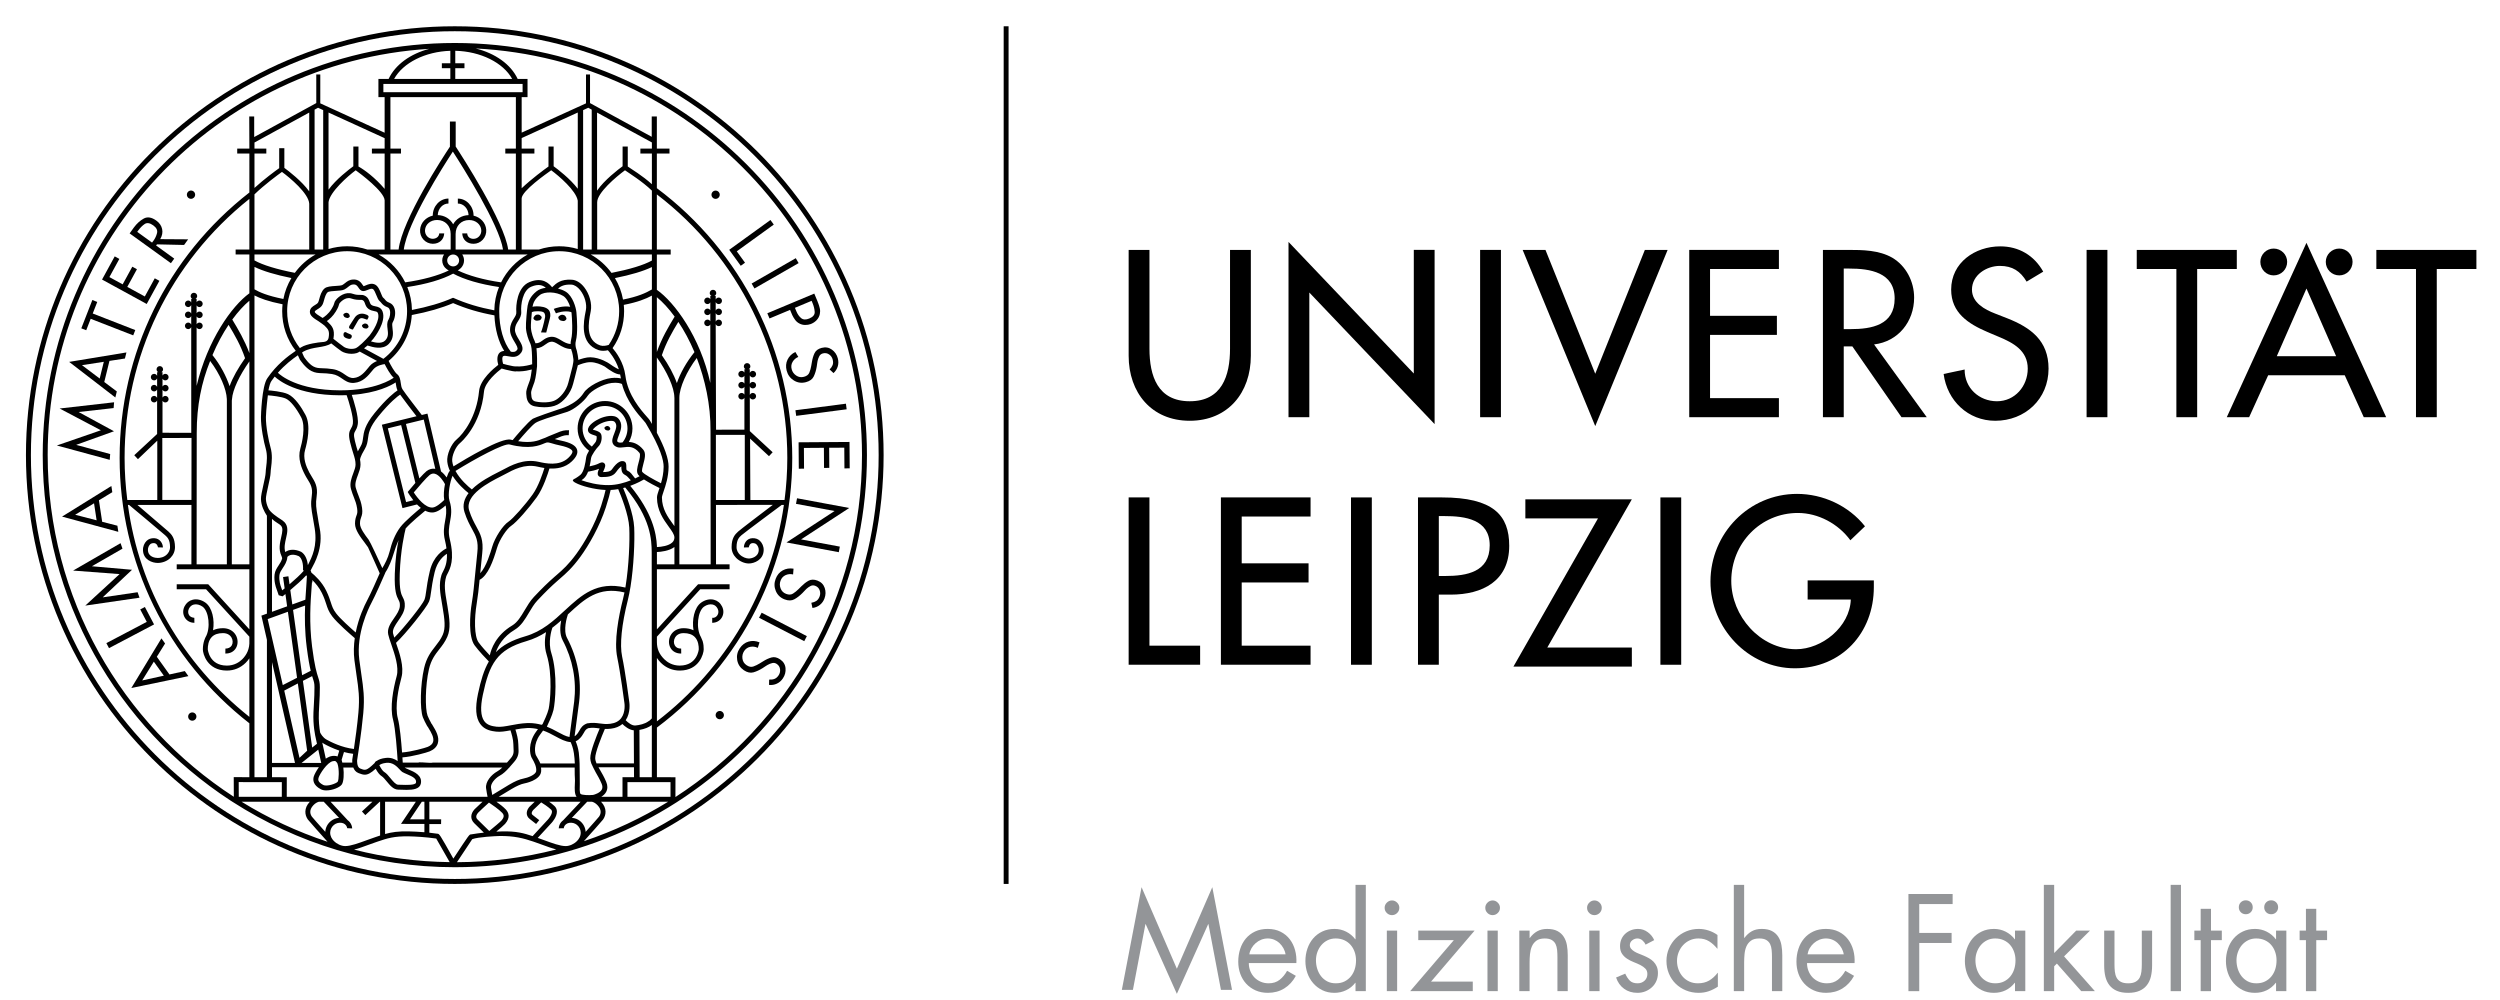 <?xml version="1.0" encoding="UTF-8" standalone="no"?>
<!-- Created with Inkscape (http://www.inkscape.org/) -->

<svg
   xmlns:dc="http://purl.org/dc/elements/1.1/"
   xmlns:cc="http://creativecommons.org/ns#"
   xmlns:rdf="http://www.w3.org/1999/02/22-rdf-syntax-ns#"
   xmlns:svg="http://www.w3.org/2000/svg"
   xmlns="http://www.w3.org/2000/svg"
   xmlns:sodipodi="http://sodipodi.sourceforge.net/DTD/sodipodi-0.dtd"
   xmlns:inkscape="http://www.inkscape.org/namespaces/inkscape"
   version="1.1"
   id="svg10"
   width="250"
   height="100"
   viewBox="0 0 667.059 268.118"
   sodipodi:docname="Logo-Medizinische-Fakultaet-1.svg"
   inkscape:version="0.92.2 (5c3e80d, 2017-08-06)">
  <defs
     id="defs14">
    <clipPath
       clipPathUnits="userSpaceOnUse"
       id="clipPath169">
      <path
         d="M 141.732,479.133 H 453.547 V 621.028 H 141.732 Z"
         id="path167"
         inkscape:connector-curvature="0" />
    </clipPath>
  </defs>
  <sodipodi:namedview
     pagecolor="#ffffff"
     bordercolor="#666666"
     borderopacity="1"
     objecttolerance="10"
     gridtolerance="10"
     guidetolerance="10"
     inkscape:pageopacity="0"
     inkscape:pageshadow="2"
     inkscape:window-width="1546"
     inkscape:window-height="664"
     id="namedview12"
     showgrid="false"
     inkscape:zoom="1.4142136"
     inkscape:cx="458.0811"
     inkscape:cy="117.36259"
     inkscape:window-x="402"
     inkscape:window-y="67"
     inkscape:window-maximized="0"
     inkscape:current-layer="svg10"
     showguides="true"
     inkscape:guide-bbox="true"
     fit-margin-top="5"
     fit-margin-left="5"
     fit-margin-right="5"
     fit-margin-bottom="5"
     inkscape:pagecheckerboard="false"
     showborder="false" />
  <style
     id="style3945"
     type="text/css">
	.st0{fill:#262A31;}
</style>
  <g
     id="g792"
     transform="matrix(2.044,0,0,2.044,3415.482,559.782)">
    <g
       transform="matrix(1.333,0,0,-1.333,-1522.029,-157.493)"
       id="g159">
      <path
         inkscape:connector-curvature="0"
         id="path161"
         style="fill:#939598;fill-opacity:1;fill-rule:nonzero;stroke:none"
         d="M 0,0 3.474,-8.027 6.962,0 8.902,-10.105 H 7.811 l -1.23,6.467 H 6.556 l -3.082,-6.86 -3.068,6.86 H 0.38 l -1.23,-6.467 h -1.09 z" />
    </g>
    <g
       id="g163"
       transform="matrix(1.333,0,0,-1.333,-1904.463,526.055)">
      <g
         clip-path="url(#clipPath169)"
         id="g165">
        <g
           transform="translate(301.066,506.183)"
           id="g171">
          <path
             inkscape:connector-curvature="0"
             id="path173"
             style="fill:#939598;fill-opacity:1;fill-rule:nonzero;stroke:none"
             d="m 0,0 c -0.033,0.211 -0.104,0.412 -0.209,0.602 -0.106,0.19 -0.235,0.357 -0.387,0.5 -0.152,0.144 -0.327,0.257 -0.526,0.337 -0.199,0.08 -0.408,0.12 -0.628,0.12 -0.22,0 -0.431,-0.04 -0.634,-0.12 C -2.587,1.359 -2.771,1.246 -2.936,1.102 -3.1,0.959 -3.238,0.792 -3.348,0.602 -3.457,0.412 -3.53,0.211 -3.563,0 Z m -3.614,-0.862 c 0,-0.279 0.049,-0.54 0.145,-0.781 0.098,-0.241 0.231,-0.449 0.4,-0.628 0.17,-0.176 0.375,-0.318 0.616,-0.424 0.241,-0.106 0.505,-0.159 0.792,-0.159 0.431,0 0.793,0.116 1.085,0.349 0.291,0.232 0.533,0.526 0.728,0.882 L 1.014,-2.119 C 0.727,-2.651 0.348,-3.063 -0.12,-3.355 c -0.469,-0.291 -1.009,-0.436 -1.617,-0.436 -0.449,0 -0.852,0.079 -1.211,0.24 -0.359,0.161 -0.666,0.379 -0.92,0.653 -0.253,0.275 -0.448,0.598 -0.583,0.969 -0.135,0.373 -0.203,0.774 -0.203,1.205 0,0.44 0.064,0.857 0.19,1.25 0.127,0.393 0.313,0.735 0.558,1.026 0.246,0.292 0.548,0.523 0.908,0.692 0.358,0.169 0.771,0.254 1.235,0.254 0.482,0 0.905,-0.091 1.268,-0.274 C -0.131,2.043 0.172,1.796 0.413,1.483 0.654,1.17 0.829,0.81 0.938,0.405 1.048,0 1.09,-0.423 1.065,-0.862 Z" />
        </g>
        <g
           transform="translate(306,507.742)"
           id="g175">
          <path
             inkscape:connector-curvature="0"
             id="path177"
             style="fill:#939598;fill-opacity:1;fill-rule:nonzero;stroke:none"
             d="m 0,0 c -0.296,0 -0.564,-0.06 -0.8,-0.178 -0.236,-0.118 -0.44,-0.277 -0.609,-0.475 -0.169,-0.199 -0.299,-0.427 -0.393,-0.684 -0.093,-0.259 -0.139,-0.527 -0.139,-0.807 0,-0.296 0.042,-0.578 0.127,-0.848 0.085,-0.271 0.209,-0.512 0.374,-0.723 0.165,-0.212 0.368,-0.38 0.609,-0.508 0.241,-0.127 0.521,-0.19 0.843,-0.19 0.329,0 0.616,0.061 0.862,0.184 0.244,0.122 0.452,0.288 0.621,0.494 0.17,0.208 0.295,0.447 0.381,0.716 0.085,0.271 0.126,0.559 0.126,0.863 0,0.296 -0.046,0.575 -0.139,0.838 C 1.771,-1.057 1.638,-0.829 1.47,-0.634 1.3,-0.44 1.092,-0.285 0.843,-0.171 0.593,-0.057 0.311,0 0,0 M 1.952,-4.363 H 1.926 C 1.682,-4.683 1.379,-4.929 1.019,-5.097 0.661,-5.267 0.278,-5.351 -0.128,-5.351 c -0.44,0 -0.835,0.087 -1.185,0.26 -0.352,0.173 -0.652,0.403 -0.9,0.69 -0.25,0.288 -0.441,0.619 -0.572,0.996 -0.13,0.377 -0.195,0.771 -0.195,1.186 0,0.422 0.065,0.826 0.195,1.21 0.131,0.385 0.319,0.722 0.565,1.009 0.245,0.287 0.545,0.516 0.9,0.684 0.355,0.169 0.756,0.255 1.205,0.255 0.406,0 0.787,-0.089 1.141,-0.267 0.355,-0.178 0.656,-0.427 0.9,-0.749 H 1.952 V 5.275 H 2.966 V -5.186 H 1.952 Z" />
        </g>
        <path
           inkscape:connector-curvature="0"
           id="path179-5"
           style="fill:#939598;fill-opacity:1;fill-rule:nonzero;stroke:none"
           d="m 312.047,502.556 h -1.014 v 5.959 h 1.014 z m -0.507,8.927 c 0.194,0 0.363,-0.072 0.507,-0.217 0.144,-0.142 0.216,-0.313 0.216,-0.506 0,-0.203 -0.072,-0.374 -0.216,-0.514 -0.144,-0.139 -0.313,-0.209 -0.507,-0.209 -0.195,0 -0.363,0.07 -0.507,0.209 -0.144,0.14 -0.216,0.311 -0.216,0.514 0,0.193 0.072,0.364 0.216,0.506 0.144,0.145 0.312,0.217 0.507,0.217" />
        <g
           transform="translate(319.491,503.494)"
           id="g181">
          <path
             inkscape:connector-curvature="0"
             id="path183"
             style="fill:#939598;fill-opacity:1;fill-rule:nonzero;stroke:none"
             d="m 0,0 v -0.938 h -6.163 l 4.298,5.021 h -3.5 V 5.021 H 0.178 L -4.11,0 Z" />
        </g>
        <path
           inkscape:connector-curvature="0"
           id="path185"
           style="fill:#939598;fill-opacity:1;fill-rule:nonzero;stroke:none"
           d="m 321.949,502.556 h -1.013 v 5.959 h 1.013 z m -0.506,8.927 c 0.194,0 0.362,-0.072 0.506,-0.217 0.145,-0.142 0.217,-0.313 0.217,-0.506 0,-0.203 -0.072,-0.374 -0.217,-0.514 -0.144,-0.139 -0.312,-0.209 -0.506,-0.209 -0.194,0 -0.363,0.07 -0.507,0.209 -0.144,0.14 -0.215,0.311 -0.215,0.514 0,0.193 0.071,0.364 0.215,0.506 0.144,0.145 0.313,0.217 0.507,0.217" />
        <g
           transform="translate(325.082,507.792)"
           id="g187">
          <path
             inkscape:connector-curvature="0"
             id="path189-2"
             style="fill:#939598;fill-opacity:1;fill-rule:nonzero;stroke:none"
             d="m 0,0 h 0.026 c 0.21,0.287 0.454,0.508 0.729,0.66 0.274,0.152 0.598,0.228 0.97,0.228 0.415,0 0.752,-0.07 1.014,-0.209 C 3.002,0.539 3.208,0.351 3.36,0.114 3.512,-0.123 3.616,-0.397 3.672,-0.71 3.727,-1.023 3.753,-1.353 3.753,-1.699 V -5.236 H 2.739 v 3.359 c 0,0.237 -0.01,0.468 -0.031,0.692 -0.022,0.224 -0.073,0.418 -0.152,0.583 -0.081,0.164 -0.206,0.298 -0.374,0.399 -0.17,0.102 -0.402,0.152 -0.698,0.152 -0.346,0 -0.619,-0.074 -0.818,-0.221 C 0.468,-0.421 0.32,-0.609 0.222,-0.836 0.126,-1.065 0.065,-1.318 0.038,-1.597 0.013,-1.877 0,-2.147 0,-2.409 V -5.236 H -1.014 V 0.723 H 0 Z" />
        </g>
        <path
           inkscape:connector-curvature="0"
           id="path191"
           style="fill:#939598;fill-opacity:1;fill-rule:nonzero;stroke:none"
           d="m 331.967,502.556 h -1.014 v 5.959 h 1.014 z m -0.507,8.927 c 0.193,0 0.363,-0.072 0.507,-0.217 0.144,-0.142 0.216,-0.313 0.216,-0.506 0,-0.203 -0.072,-0.374 -0.216,-0.514 -0.144,-0.139 -0.314,-0.209 -0.507,-0.209 -0.194,0 -0.363,0.07 -0.507,0.209 -0.145,0.14 -0.216,0.311 -0.216,0.514 0,0.193 0.071,0.364 0.216,0.506 0.144,0.145 0.313,0.217 0.507,0.217" />
        <g
           transform="translate(336.493,507.133)"
           id="g193">
          <path
             inkscape:connector-curvature="0"
             id="path195"
             style="fill:#939598;fill-opacity:1;fill-rule:nonzero;stroke:none"
             d="m 0,0 c -0.067,0.161 -0.173,0.303 -0.315,0.426 -0.144,0.121 -0.311,0.183 -0.495,0.183 -0.178,0 -0.345,-0.062 -0.502,-0.183 -0.155,-0.123 -0.235,-0.282 -0.235,-0.477 0,-0.135 0.042,-0.251 0.122,-0.349 0.079,-0.096 0.182,-0.185 0.31,-0.265 0.127,-0.081 0.273,-0.152 0.437,-0.216 0.165,-0.063 0.336,-0.133 0.514,-0.209 0.178,-0.076 0.348,-0.161 0.513,-0.254 0.164,-0.093 0.31,-0.206 0.439,-0.336 0.126,-0.131 0.23,-0.288 0.311,-0.469 0.079,-0.182 0.119,-0.4 0.119,-0.652 0,-0.281 -0.051,-0.54 -0.157,-0.781 -0.107,-0.241 -0.253,-0.446 -0.44,-0.614 -0.184,-0.17 -0.397,-0.303 -0.638,-0.4 -0.241,-0.097 -0.503,-0.146 -0.78,-0.146 -0.509,0 -0.946,0.133 -1.313,0.399 -0.368,0.267 -0.632,0.636 -0.791,1.11 l 0.9,0.381 c 0.125,-0.28 0.274,-0.509 0.448,-0.685 0.173,-0.177 0.43,-0.267 0.768,-0.267 0.27,0 0.499,0.085 0.684,0.253 0.186,0.171 0.279,0.39 0.279,0.66 0,0.22 -0.065,0.397 -0.195,0.532 -0.132,0.136 -0.298,0.254 -0.503,0.356 -0.203,0.102 -0.416,0.196 -0.647,0.285 -0.227,0.089 -0.442,0.198 -0.645,0.33 -0.203,0.131 -0.369,0.294 -0.5,0.489 -0.133,0.193 -0.199,0.447 -0.199,0.759 0,0.255 0.048,0.485 0.141,0.692 0.092,0.207 0.222,0.385 0.386,0.532 0.165,0.149 0.354,0.262 0.566,0.343 0.209,0.081 0.439,0.121 0.684,0.121 0.347,0 0.663,-0.106 0.951,-0.318 C 0.505,1.019 0.716,0.757 0.851,0.445 Z" />
        </g>
        <g
           transform="translate(343.57,506.74)"
           id="g197">
          <path
             inkscape:connector-curvature="0"
             id="path199"
             style="fill:#939598;fill-opacity:1;fill-rule:nonzero;stroke:none"
             d="M 0,0 H -0.025 C -0.264,0.296 -0.529,0.537 -0.824,0.723 -1.122,0.908 -1.471,1.002 -1.878,1.002 -2.182,1.002 -2.463,0.942 -2.72,0.824 -2.979,0.706 -3.2,0.545 -3.387,0.342 -3.574,0.14 -3.718,-0.095 -3.824,-0.361 c -0.105,-0.266 -0.159,-0.548 -0.159,-0.844 0,-0.295 0.05,-0.576 0.147,-0.843 0.096,-0.266 0.234,-0.501 0.411,-0.703 0.178,-0.203 0.394,-0.364 0.647,-0.482 0.253,-0.119 0.537,-0.178 0.851,-0.178 0.43,0 0.798,0.092 1.11,0.273 0.307,0.182 0.585,0.433 0.829,0.754 h 0.026 v -1.357 c -0.297,-0.195 -0.597,-0.345 -0.9,-0.45 -0.305,-0.105 -0.635,-0.158 -0.989,-0.158 -0.448,0 -0.867,0.08 -1.256,0.241 -0.389,0.16 -0.725,0.381 -1.008,0.658 -0.285,0.279 -0.505,0.613 -0.665,0.996 -0.162,0.384 -0.241,0.802 -0.241,1.249 0,0.44 0.084,0.852 0.252,1.237 0.17,0.384 0.399,0.718 0.685,1.001 0.288,0.284 0.623,0.506 1.008,0.666 0.386,0.161 0.797,0.242 1.236,0.242 0.322,0 0.642,-0.052 0.957,-0.153 C -0.565,1.686 -0.271,1.539 0,1.344 Z" />
        </g>
        <g
           transform="translate(346.194,513.017)"
           id="g201">
          <path
             inkscape:connector-curvature="0"
             id="path203"
             style="fill:#939598;fill-opacity:1;fill-rule:nonzero;stroke:none"
             d="m 0,0 v -5.199 l 0.025,-0.026 c 0.211,0.288 0.455,0.508 0.729,0.66 0.275,0.152 0.599,0.229 0.971,0.229 0.415,0 0.752,-0.07 1.013,-0.21 0.264,-0.139 0.47,-0.327 0.621,-0.565 0.153,-0.236 0.257,-0.511 0.311,-0.824 0.057,-0.313 0.083,-0.643 0.083,-0.988 v -3.538 H 2.738 v 3.36 c 0,0.236 -0.009,0.467 -0.031,0.691 -0.021,0.224 -0.073,0.419 -0.151,0.583 -0.081,0.165 -0.206,0.298 -0.374,0.4 -0.172,0.101 -0.403,0.152 -0.698,0.152 -0.346,0 -0.619,-0.074 -0.818,-0.222 C 0.466,-5.646 0.32,-5.834 0.221,-6.061 0.125,-6.289 0.063,-6.543 0.038,-6.822 0.012,-7.101 0,-7.372 0,-7.633 v -2.828 H -1.016 V 0 Z" />
        </g>
        <g
           transform="translate(355.995,506.183)"
           id="g205">
          <path
             inkscape:connector-curvature="0"
             id="path207"
             style="fill:#939598;fill-opacity:1;fill-rule:nonzero;stroke:none"
             d="m 0,0 c -0.033,0.211 -0.104,0.412 -0.209,0.602 -0.106,0.19 -0.235,0.357 -0.387,0.5 -0.151,0.144 -0.327,0.257 -0.526,0.337 -0.199,0.08 -0.407,0.12 -0.627,0.12 -0.221,0 -0.432,-0.04 -0.635,-0.12 C -2.587,1.359 -2.769,1.246 -2.936,1.102 -3.1,0.959 -3.237,0.792 -3.348,0.602 -3.458,0.412 -3.527,0.211 -3.562,0 Z m -3.614,-0.862 c 0,-0.279 0.05,-0.54 0.147,-0.781 0.096,-0.241 0.23,-0.449 0.398,-0.628 0.17,-0.176 0.374,-0.318 0.615,-0.424 0.241,-0.106 0.507,-0.159 0.793,-0.159 0.432,0 0.792,0.116 1.085,0.349 0.29,0.232 0.533,0.526 0.729,0.882 L 1.016,-2.119 C 0.727,-2.651 0.349,-3.063 -0.119,-3.355 -0.59,-3.646 -1.127,-3.791 -1.736,-3.791 c -0.447,0 -0.853,0.079 -1.21,0.24 -0.361,0.161 -0.668,0.379 -0.921,0.653 -0.253,0.275 -0.449,0.598 -0.584,0.969 -0.135,0.373 -0.203,0.774 -0.203,1.205 0,0.44 0.064,0.857 0.192,1.25 0.125,0.393 0.313,0.735 0.558,1.026 0.243,0.292 0.547,0.523 0.906,0.692 0.359,0.169 0.772,0.254 1.235,0.254 0.482,0 0.905,-0.091 1.27,-0.274 C -0.13,2.043 0.172,1.796 0.413,1.483 0.654,1.17 0.829,0.81 0.94,0.405 1.049,0 1.092,-0.423 1.065,-0.862 Z" />
        </g>
        <g
           transform="translate(363.425,511.127)"
           id="g209">
          <path
             inkscape:connector-curvature="0"
             id="path211"
             style="fill:#939598;fill-opacity:1;fill-rule:nonzero;stroke:none"
             d="M 0,0 V -2.84 H 3.184 V -3.829 H 0 V -8.571 H -1.064 V 0.99 H 3.285 V 0 Z" />
        </g>
        <g
           transform="translate(370.896,507.742)"
           id="g213">
          <path
             inkscape:connector-curvature="0"
             id="path215"
             style="fill:#939598;fill-opacity:1;fill-rule:nonzero;stroke:none"
             d="M 0,0 C -0.297,0 -0.563,-0.06 -0.799,-0.178 -1.036,-0.296 -1.24,-0.455 -1.41,-0.653 -1.578,-0.852 -1.708,-1.08 -1.802,-1.337 c -0.094,-0.259 -0.139,-0.527 -0.139,-0.807 0,-0.296 0.042,-0.578 0.127,-0.848 0.085,-0.271 0.208,-0.512 0.373,-0.723 0.166,-0.212 0.369,-0.38 0.61,-0.508 0.241,-0.127 0.52,-0.19 0.843,-0.19 0.33,0 0.616,0.061 0.862,0.184 0.245,0.122 0.452,0.288 0.621,0.494 0.168,0.208 0.295,0.447 0.381,0.716 0.085,0.271 0.125,0.559 0.125,0.863 0,0.296 -0.045,0.575 -0.139,0.838 C 1.77,-1.057 1.639,-0.829 1.47,-0.634 1.301,-0.44 1.092,-0.285 0.842,-0.171 0.593,-0.057 0.31,0 0,0 M 2.965,-5.186 H 1.952 v 0.823 H 1.927 c -0.524,-0.659 -1.209,-0.988 -2.055,-0.988 -0.439,0 -0.836,0.087 -1.185,0.26 -0.35,0.173 -0.652,0.403 -0.9,0.69 -0.25,0.288 -0.442,0.619 -0.572,0.996 -0.13,0.377 -0.196,0.771 -0.196,1.186 0,0.422 0.066,0.826 0.196,1.21 0.13,0.385 0.319,0.722 0.565,1.009 0.245,0.287 0.545,0.516 0.9,0.684 0.354,0.169 0.757,0.255 1.205,0.255 0.405,0 0.786,-0.089 1.142,-0.267 0.353,-0.178 0.655,-0.427 0.9,-0.749 h 0.025 v 0.85 h 1.013 z" />
        </g>
        <g
           transform="translate(376.702,506.309)"
           id="g217">
          <path
             inkscape:connector-curvature="0"
             id="path219"
             style="fill:#939598;fill-opacity:1;fill-rule:nonzero;stroke:none"
             d="M 0,0 2.168,2.207 H 3.526 L 0.975,-0.33 4.008,-3.753 H 2.664 L 0.266,-1.04 0,-1.305 V -3.753 H -1.016 V 6.708 H 0 Z" />
        </g>
        <g
           transform="translate(382.637,505.193)"
           id="g221">
          <path
             inkscape:connector-curvature="0"
             id="path223"
             style="fill:#939598;fill-opacity:1;fill-rule:nonzero;stroke:none"
             d="m 0,0 c 0,-0.254 0.012,-0.493 0.037,-0.717 0.026,-0.225 0.083,-0.421 0.171,-0.589 0.089,-0.171 0.224,-0.306 0.408,-0.407 0.179,-0.101 0.423,-0.152 0.728,-0.152 0.304,0 0.548,0.051 0.728,0.152 0.183,0.101 0.318,0.236 0.408,0.407 0.087,0.168 0.144,0.364 0.17,0.589 C 2.676,-0.493 2.689,-0.254 2.689,0 V 3.322 H 3.702 V -0.114 C 3.702,-0.513 3.661,-0.875 3.583,-1.205 3.502,-1.534 3.368,-1.819 3.182,-2.055 2.997,-2.292 2.754,-2.476 2.452,-2.606 2.153,-2.737 1.783,-2.802 1.344,-2.802 c -0.44,0 -0.81,0.065 -1.109,0.196 -0.302,0.13 -0.545,0.314 -0.73,0.551 -0.186,0.236 -0.32,0.521 -0.401,0.85 -0.078,0.33 -0.118,0.692 -0.118,1.091 V 3.322 H 0 Z" />
        </g>
        <path
           inkscape:connector-curvature="0"
           id="path225"
           style="fill:#939598;fill-opacity:1;fill-rule:nonzero;stroke:none"
           d="m 389.18,502.556 h -1.016 v 10.461 h 1.016 z" />
        <g
           transform="translate(392.134,502.556)"
           id="g227">
          <path
             inkscape:connector-curvature="0"
             id="path229"
             style="fill:#939598;fill-opacity:1;fill-rule:nonzero;stroke:none"
             d="m 0,0 h -1.016 v 5.021 h -0.621 v 0.938 h 0.621 V 8.103 H 0 V 5.959 H 1.065 V 5.021 H 0 Z" />
        </g>
        <g
           transform="translate(398.055,511.495)"
           id="g231">
          <path
             inkscape:connector-curvature="0"
             id="path233"
             style="fill:#939598;fill-opacity:1;fill-rule:nonzero;stroke:none"
             d="M 0,0 C 0.194,0 0.356,-0.065 0.489,-0.196 0.62,-0.328 0.685,-0.49 0.685,-0.684 0.685,-0.879 0.62,-1.041 0.489,-1.173 0.356,-1.304 0.194,-1.369 0,-1.369 c -0.195,0 -0.357,0.065 -0.488,0.196 -0.131,0.132 -0.196,0.294 -0.196,0.489 0,0.194 0.065,0.356 0.196,0.488 C -0.357,-0.065 -0.195,0 0,0 m -2.498,0 c 0.195,0 0.357,-0.065 0.488,-0.196 0.131,-0.132 0.196,-0.294 0.196,-0.488 0,-0.195 -0.065,-0.357 -0.196,-0.489 -0.131,-0.131 -0.293,-0.196 -0.488,-0.196 -0.194,0 -0.356,0.065 -0.489,0.196 -0.131,0.132 -0.196,0.294 -0.196,0.489 0,0.194 0.065,0.356 0.196,0.488 C -2.854,-0.065 -2.692,0 -2.498,0 m 1.028,-3.753 c -0.297,0 -0.562,-0.06 -0.799,-0.178 -0.236,-0.118 -0.441,-0.277 -0.611,-0.475 -0.168,-0.199 -0.298,-0.427 -0.39,-0.685 -0.095,-0.258 -0.141,-0.526 -0.141,-0.806 0,-0.296 0.044,-0.579 0.127,-0.848 0.085,-0.271 0.21,-0.512 0.373,-0.723 0.167,-0.212 0.369,-0.38 0.61,-0.508 0.241,-0.127 0.521,-0.191 0.843,-0.191 0.331,0 0.617,0.061 0.862,0.185 0.246,0.122 0.452,0.288 0.621,0.494 0.169,0.208 0.295,0.446 0.381,0.716 0.085,0.271 0.125,0.559 0.125,0.862 0,0.297 -0.045,0.576 -0.139,0.839 C 0.3,-4.81 0.169,-4.582 0,-4.387 c -0.168,0.194 -0.378,0.349 -0.627,0.463 -0.25,0.113 -0.532,0.171 -0.843,0.171 M 1.495,-8.939 H 0.482 v 0.823 H 0.458 c -0.525,-0.659 -1.21,-0.988 -2.056,-0.988 -0.439,0 -0.835,0.087 -1.185,0.26 -0.35,0.172 -0.652,0.403 -0.9,0.69 -0.25,0.288 -0.442,0.619 -0.572,0.996 -0.13,0.377 -0.196,0.771 -0.196,1.186 0,0.422 0.066,0.826 0.196,1.21 0.13,0.385 0.319,0.722 0.565,1.009 0.246,0.287 0.545,0.515 0.901,0.684 0.353,0.169 0.757,0.255 1.204,0.255 0.406,0 0.786,-0.089 1.142,-0.267 0.353,-0.178 0.655,-0.427 0.901,-0.749 h 0.024 v 0.85 h 1.013 z" />
        </g>
        <g
           transform="translate(402.493,502.556)"
           id="g235">
          <path
             inkscape:connector-curvature="0"
             id="path237"
             style="fill:#939598;fill-opacity:1;fill-rule:nonzero;stroke:none"
             d="m 0,0 h -1.016 v 5.021 h -0.621 v 0.938 h 0.621 V 8.103 H 0 V 5.959 H 1.065 V 5.021 H 0 Z" />
        </g>
        <g
           transform="translate(408.406,575.499)"
           id="g239">
          <path
             inkscape:connector-curvature="0"
             id="path241"
             style="fill:#000000;fill-opacity:1;fill-rule:nonzero;stroke:none"
             d="m 0,0 v -1.879 h 3.9 v -14.585 h 2.046 v 14.585 h 3.9 V 0 Z" />
        </g>
        <g
           transform="translate(394.674,575.499)"
           id="g243">
          <path
             inkscape:connector-curvature="0"
             id="path245"
             style="fill:#000000;fill-opacity:1;fill-rule:nonzero;stroke:none"
             d="m 0,0 h -9.846 v -1.879 h 3.9 V -16.464 H -3.9 V -1.879 H 0 Z" />
        </g>
        <path
           inkscape:connector-curvature="0"
           id="path247"
           style="fill:#000000;fill-opacity:1;fill-rule:nonzero;stroke:none"
           d="m 379.893,559.036 h 2.048 V 575.5 h -2.048 z" />
        <g
           transform="translate(372.075,568.773)"
           id="g249">
          <path
             inkscape:connector-curvature="0"
             id="path251"
             style="fill:#000000;fill-opacity:1;fill-rule:nonzero;stroke:none"
             d="m 0,0 -1.175,0.459 c -1.024,0.392 -2.288,1.068 -2.288,2.358 0,1.442 1.44,2.335 2.745,2.335 1.242,0 2.026,-0.522 2.634,-1.548 L 3.55,4.586 C 2.659,6.18 1.157,7.075 -0.676,7.075 c -2.48,0 -4.833,-1.594 -4.833,-4.258 0,-2.293 1.698,-3.365 3.571,-4.171 l 1.135,-0.48 c 1.414,-0.59 2.83,-1.354 2.83,-3.123 0,-1.724 -1.264,-3.21 -3.029,-3.21 -1.762,0 -3.201,1.311 -3.181,3.123 l -2.068,-0.439 c 0.348,-2.64 2.419,-4.605 5.076,-4.605 2.941,0 5.249,2.138 5.249,5.131 C 4.074,-2.205 2.331,-0.918 0,0" />
        </g>
        <g
           transform="translate(349.615,560.912)"
           id="g253">
          <path
             inkscape:connector-curvature="0"
             id="path255"
             style="fill:#000000;fill-opacity:1;fill-rule:nonzero;stroke:none"
             d="m 0,0 h -6.777 v 6.224 h 6.579 v 1.877 h -6.579 v 4.607 H 0 v 1.879 H -8.823 V -1.876 H 0 Z" />
        </g>
        <g
           transform="translate(338.666,575.499)"
           id="g257">
          <path
             inkscape:connector-curvature="0"
             id="path259"
             style="fill:#000000;fill-opacity:1;fill-rule:nonzero;stroke:none"
             d="M 0,0 H -2.242 L -7.124,-12.186 -12.023,0 h -2.245 l 7.144,-17.34 z" />
        </g>
        <path
           inkscape:connector-curvature="0"
           id="path261"
           style="fill:#000000;fill-opacity:1;fill-rule:nonzero;stroke:none"
           d="m 322.261,575.499 h -2.048 v -16.464 h 2.048 z" />
        <g
           transform="translate(303.406,571.305)"
           id="g263">
          <path
             inkscape:connector-curvature="0"
             id="path265"
             style="fill:#000000;fill-opacity:1;fill-rule:nonzero;stroke:none"
             d="M 0,0 12.328,-12.948 V 4.195 H 10.281 V -7.97 L -2.048,4.98 V -12.269 H 0 Z" />
        </g>
        <g
           transform="translate(291.639,558.685)"
           id="g267">
          <path
             inkscape:connector-curvature="0"
             id="path269"
             style="fill:#000000;fill-opacity:1;fill-rule:nonzero;stroke:none"
             d="M 0,0 C 3.768,0 6.012,2.772 6.012,6.398 V 16.814 H 3.964 V 7.095 C 3.964,4.411 3.159,1.921 0,1.921 c -3.159,0 -3.964,2.49 -3.964,5.174 v 9.719 H -6.012 V 6.398 C -6.012,2.772 -3.768,0 0,0" />
        </g>
        <g
           transform="translate(356.649,567.703)"
           id="g271">
          <path
             inkscape:connector-curvature="0"
             id="path273"
             style="fill:#000000;fill-opacity:1;fill-rule:nonzero;stroke:none"
             d="m 0,0 h -0.654 v 5.96 h 0.543 C 1.916,5.96 4.356,5.592 4.356,3.013 4.356,0.392 2.091,0 0,0 M 6.272,3.099 C 6.272,4.674 5.488,6.222 4.115,7.032 2.809,7.773 1.24,7.796 -0.219,7.796 H -2.702 V -8.667 h 2.048 v 6.965 h 0.849 l 4.834,-6.965 h 2.486 l -5.185,7.16 c 2.376,0.284 3.942,2.25 3.942,4.606" />
        </g>
        <g
           transform="translate(404.758,572.991)"
           id="g275">
          <path
             inkscape:connector-curvature="0"
             id="path277"
             style="fill:#000000;fill-opacity:1;fill-rule:nonzero;stroke:none"
             d="M 0,0 C 0.721,0 1.308,0.589 1.308,1.329 1.308,2.051 0.721,2.64 0,2.64 -0.739,2.64 -1.328,2.051 -1.328,1.329 -1.328,0.589 -0.739,0 0,0" />
        </g>
        <g
           transform="translate(398.609,565.039)"
           id="g279">
          <path
             inkscape:connector-curvature="0"
             id="path281"
             style="fill:#000000;fill-opacity:1;fill-rule:nonzero;stroke:none"
             d="M 0,0 2.92,6.659 5.838,0 Z m -4.922,-6.004 h 2.2 l 1.874,4.126 H 6.687 L 8.56,-6.004 h 2.202 L 2.92,11.157 Z" />
        </g>
        <g
           transform="translate(398.298,572.991)"
           id="g283">
          <path
             inkscape:connector-curvature="0"
             id="path285"
             style="fill:#000000;fill-opacity:1;fill-rule:nonzero;stroke:none"
             d="M 0,0 C 0.744,0 1.331,0.589 1.331,1.329 1.331,2.051 0.744,2.64 0,2.64 -0.718,2.64 -1.307,2.051 -1.307,1.329 -1.307,0.589 -0.718,0 0,0" />
        </g>
        <g
           transform="translate(287.673,551.142)"
           id="g287">
          <path
             inkscape:connector-curvature="0"
             id="path289"
             style="fill:#000000;fill-opacity:1;fill-rule:nonzero;stroke:none"
             d="m 0,0 h -2.046 v -16.466 h 7.034 v 1.878 H 0 Z" />
        </g>
        <g
           transform="translate(352.442,541.097)"
           id="g291">
          <path
             inkscape:connector-curvature="0"
             id="path293"
             style="fill:#000000;fill-opacity:1;fill-rule:nonzero;stroke:none"
             d="m 0,0 h 4.247 c -0.088,-2.687 -2.83,-4.892 -5.379,-4.892 -3.551,0 -6.383,3.274 -6.383,6.725 0,3.69 2.875,6.683 6.556,6.683 2.006,0 3.987,-1.07 5.163,-2.688 l 1.439,1.377 c -1.613,2.03 -4.139,3.188 -6.687,3.188 -4.729,0 -8.518,-3.885 -8.518,-8.626 0,-4.562 3.704,-8.536 8.299,-8.536 4.598,0 7.777,3.471 7.777,7.99 V 1.878 H 0 Z" />
        </g>
        <path
           inkscape:connector-curvature="0"
           id="path295"
           style="fill:#000000;fill-opacity:1;fill-rule:nonzero;stroke:none"
           d="M 337.954,534.676 H 340 v 16.466 h -2.046 z" />
        <g
           transform="translate(324.665,550.957)"
           id="g297">
          <path
             inkscape:connector-curvature="0"
             id="path299"
             style="fill:#000000;fill-opacity:1;fill-rule:nonzero;stroke:none"
             d="m 0,0 v -1.879 h 7.147 l -8.322,-14.586 h 11.654 v 1.878 H 2.158 L 10.479,0 Z" />
        </g>
        <path
           inkscape:connector-curvature="0"
           id="path301"
           style="fill:#000000;fill-opacity:1;fill-rule:nonzero;stroke:none"
           d="m 307.507,534.676 h 2.048 v 16.466 h -2.048 z" />
        <g
           transform="translate(294.705,534.676)"
           id="g303">
          <path
             inkscape:connector-curvature="0"
             id="path305"
             style="fill:#000000;fill-opacity:1;fill-rule:nonzero;stroke:none"
             d="M 0,0 H 8.823 V 1.878 H 2.047 V 8.1 H 8.626 V 9.98 H 2.047 v 4.607 h 6.776 v 1.879 H 0 Z" />
        </g>
        <g
           transform="translate(316.801,543.411)"
           id="g307">
          <path
             inkscape:connector-curvature="0"
             id="path309"
             style="fill:#000000;fill-opacity:1;fill-rule:nonzero;stroke:none"
             d="m 0,0 h -0.652 v 5.895 h 0.544 C 1.918,5.895 4.356,5.589 4.356,3.013 4.356,0.394 2.092,0 0,0 M -0.347,7.731 H -2.702 V -8.735 h 2.05 v 6.901 h 1.174 c 3.116,0 5.754,1.332 5.754,4.805 0,3.012 -1.57,4.76 -6.623,4.76" />
        </g>
        <path
           inkscape:connector-curvature="0"
           id="path311"
           style="fill:#000000;fill-opacity:1;fill-rule:nonzero;stroke:none"
           d="m 273.329,513.108 h 0.482 v 84.397 h -0.482 z" />
        <g
           transform="translate(219.315,513.595)"
           id="g313">
          <path
             inkscape:connector-curvature="0"
             id="path315"
             style="fill:#000000;fill-opacity:1;fill-rule:nonzero;stroke:none"
             d="m 0,0 c -23,0 -41.711,18.713 -41.711,41.713 0,23 18.711,41.71 41.711,41.71 23,0 41.711,-18.71 41.711,-41.71 C 41.711,18.713 23,0 0,0 m 0,83.91 c -23.268,0 -42.199,-18.931 -42.199,-42.197 0,-23.268 18.931,-42.199 42.199,-42.199 23.268,0 42.199,18.931 42.199,42.199 C 42.199,64.979 23.268,83.91 0,83.91" />
        </g>
        <g
           transform="translate(208.958,567.773)"
           id="g317">
          <path
             inkscape:connector-curvature="0"
             id="path319"
             style="fill:#000000;fill-opacity:1;fill-rule:nonzero;stroke:none"
             d="m 0,0 c 0.008,-0.005 0.169,-0.072 0.174,-0.072 0.011,0 0.096,-0.042 0.105,-0.043 0.08,0.023 0.111,0.097 0.151,0.177 0.003,0.003 0.223,0.375 0.386,0.669 0.093,0.167 0.228,0.341 0.525,0.26 0.095,-0.024 0.267,-0.085 0.397,-0.136 0.007,0.016 0.014,0.033 0.025,0.047 0.021,0.025 0.039,0.05 0.054,0.081 0,0 0.017,0.038 0.021,0.042 0.017,0.043 0.03,0.085 0.043,0.13 C 1.861,1.18 1.85,1.213 1.842,1.243 1.807,1.26 1.78,1.287 1.759,1.318 1.703,1.336 1.649,1.355 1.599,1.378 1.149,1.561 0.693,1.406 0.45,0.97 0.326,0.746 0.078,0.428 0.002,0.275 -0.044,0.185 -0.08,0.067 0,0" />
        </g>
        <g
           transform="translate(208.706,568.8)"
           id="g321">
          <path
             inkscape:connector-curvature="0"
             id="path323"
             style="fill:#000000;fill-opacity:1;fill-rule:nonzero;stroke:none"
             d="M 0,0 C 0.126,-0.029 0.245,0.079 0.271,0.134 0.295,0.19 0.237,0.32 0.211,0.37 0.186,0.419 0.132,0.461 0.037,0.495 -0.058,0.528 -0.155,0.491 -0.155,0.491 c 0,0 -0.153,-0.055 -0.19,-0.121 C -0.383,0.302 -0.332,0.197 -0.28,0.132 -0.226,0.065 -0.127,0.031 0,0" />
        </g>
        <g
           transform="translate(208.634,567.383)"
           id="g325">
          <path
             inkscape:connector-curvature="0"
             id="path327"
             style="fill:#000000;fill-opacity:1;fill-rule:nonzero;stroke:none"
             d="m 0,0 c -0.107,0.078 -0.218,-0.027 -0.218,-0.027 0,0 -0.054,-0.076 -0.054,-0.185 0,-0.108 -0.003,-0.303 0.467,-0.415 C 0.372,-0.67 0.472,-0.625 0.53,-0.481 0.654,-0.166 0.231,-0.17 0,0" />
        </g>
        <g
           transform="translate(229.988,568.497)"
           id="g329">
          <path
             inkscape:connector-curvature="0"
             id="path331"
             style="fill:#000000;fill-opacity:1;fill-rule:nonzero;stroke:none"
             d="M 0,0 C 0.159,-0.018 0.292,0.133 0.315,0.204 0.338,0.275 0.247,0.428 0.209,0.484 0.172,0.542 0.099,0.587 -0.024,0.612 -0.148,0.641 -0.26,0.584 -0.26,0.584 c 0,0 -0.181,-0.089 -0.217,-0.178 C -0.515,0.318 -0.437,0.195 -0.361,0.121 -0.288,0.048 -0.16,0.02 0,0" />
        </g>
        <g
           transform="translate(234.391,557.722)"
           id="g333">
          <path
             inkscape:connector-curvature="0"
             id="path335"
             style="fill:#000000;fill-opacity:1;fill-rule:nonzero;stroke:none"
             d="m 0,0 c 0.115,-0.011 0.209,0.096 0.228,0.148 0.016,0.051 -0.05,0.161 -0.076,0.2 -0.028,0.042 -0.079,0.073 -0.168,0.094 -0.089,0.021 -0.17,-0.021 -0.17,-0.021 0,0 -0.131,-0.065 -0.158,-0.128 C -0.37,0.227 -0.314,0.139 -0.26,0.087 -0.208,0.036 -0.115,0.014 0,0" />
        </g>
        <g
           transform="translate(227.672,569.094)"
           id="g337">
          <path
             inkscape:connector-curvature="0"
             id="path339"
             style="fill:#000000;fill-opacity:1;fill-rule:nonzero;stroke:none"
             d="m 0,0 c -0.055,0.04 -0.14,0.056 -0.263,0.038 -0.124,-0.014 -0.211,-0.107 -0.211,-0.107 0,0 -0.138,-0.148 -0.143,-0.243 -0.004,-0.096 0.111,-0.185 0.207,-0.228 0.095,-0.041 0.225,-0.023 0.382,0.014 C 0.128,-0.49 0.199,-0.3 0.197,-0.227 0.194,-0.154 0.056,-0.041 0,0" />
        </g>
        <g
           transform="translate(210.556,568.25)"
           id="g341">
          <path
             inkscape:connector-curvature="0"
             id="path343"
             style="fill:#000000;fill-opacity:1;fill-rule:nonzero;stroke:none"
             d="m 0,0 c -0.099,0.024 -0.189,-0.024 -0.189,-0.024 0,0 -0.148,-0.072 -0.176,-0.144 -0.031,-0.071 0.031,-0.168 0.093,-0.228 0.058,-0.059 0.161,-0.083 0.291,-0.097 0.13,-0.016 0.234,0.106 0.254,0.164 0.019,0.058 -0.055,0.181 -0.085,0.226 C 0.157,-0.056 0.099,-0.022 0,0" />
        </g>
        <g
           transform="translate(188.554,533.132)"
           id="g345">
          <path
             inkscape:connector-curvature="0"
             id="path347"
             style="fill:#000000;fill-opacity:1;fill-rule:nonzero;stroke:none"
             d="M 0,0 1.146,1.848 2.13,0.469 Z M 4.193,0.922 2.684,0.588 1.44,2.329 2.254,3.636 1.894,4.14 -1.068,-0.746 4.548,0.424 Z" />
        </g>
        <g
           transform="translate(188.819,540.362)"
           id="g349">
          <path
             inkscape:connector-curvature="0"
             id="path351"
             style="fill:#000000;fill-opacity:1;fill-rule:nonzero;stroke:none"
             d="m 0,0 -0.458,-0.242 0.644,-1.224 -3.976,-2.091 0.261,-0.495 4.433,2.335 z" />
        </g>
        <g
           transform="translate(188.291,541.274)"
           id="g353">
          <path
             inkscape:connector-curvature="0"
             id="path355"
             style="fill:#000000;fill-opacity:1;fill-rule:nonzero;stroke:none"
             d="m 0,0 -0.188,0.539 -3.413,-0.502 -0.004,0.013 2.868,2.698 -3.926,0.344 -0.003,0.015 2.99,1.719 -0.189,0.54 -4.669,-2.697 4.573,-0.346 -3.376,-3.1 z" />
        </g>
        <g
           transform="translate(181.958,549.438)"
           id="g357">
          <path
             inkscape:connector-curvature="0"
             id="path359"
             style="fill:#000000;fill-opacity:1;fill-rule:nonzero;stroke:none"
             d="M 0,0 1.859,1.126 2.112,-0.548 Z M 4.156,-1.079 2.659,-0.694 2.339,1.422 3.655,2.219 3.564,2.83 -1.289,-0.183 4.247,-1.682 Z" />
        </g>
        <g
           transform="translate(185.361,554.841)"
           id="g361">
          <path
             inkscape:connector-curvature="0"
             id="path363"
             style="fill:#000000;fill-opacity:1;fill-rule:nonzero;stroke:none"
             d="M 0,0 0.043,0.569 -3.288,1.467 -3.287,1.48 0.419,2.812 -3.043,4.695 V 4.708 L 0.384,5.094 0.428,5.664 -4.93,5.051 -0.873,2.909 -5.205,1.412 Z" />
        </g>
        <g
           transform="translate(184.373,562.842)"
           id="g365">
          <path
             inkscape:connector-curvature="0"
             id="path367"
             style="fill:#000000;fill-opacity:1;fill-rule:nonzero;stroke:none"
             d="M 0,0 -1.743,1.314 0.405,1.646 Z M 1.685,-1.27 0.45,-0.343 0.961,1.735 2.483,1.969 2.631,2.568 -3.005,1.637 1.539,-1.864 Z" />
        </g>
        <g
           transform="translate(183.486,568.719)"
           id="g369">
          <path
             inkscape:connector-curvature="0"
             id="path371"
             style="fill:#000000;fill-opacity:1;fill-rule:nonzero;stroke:none"
             d="M 0,0 4.186,-1.63 4.388,-1.11 0.202,0.522 0.647,1.659 0.164,1.85 -0.923,-0.938 -0.439,-1.126 Z" />
        </g>
        <g
           transform="translate(190.247,572.457)"
           id="g373">
          <path
             inkscape:connector-curvature="0"
             id="path375"
             style="fill:#000000;fill-opacity:1;fill-rule:nonzero;stroke:none"
             d="m 0,0 -0.455,0.248 -0.979,-1.789 -1.725,0.943 0.95,1.738 -0.455,0.25 -0.95,-1.738 -1.305,0.715 0.979,1.789 -0.455,0.25 -1.247,-2.281 4.395,-2.404 z" />
        </g>
        <g
           transform="translate(189.638,576.363)"
           id="g377">
          <path
             inkscape:connector-curvature="0"
             id="path379"
             style="fill:#000000;fill-opacity:1;fill-rule:nonzero;stroke:none"
             d="m 0,0 c -0.002,-0.002 -0.004,-0.002 -0.011,-0.004 l -0.101,-0.141 -1.46,1.056 0.097,0.133 c 0.197,0.273 0.41,0.486 0.638,0.64 C -0.609,1.836 -0.328,1.79 0.007,1.549 0.321,1.321 0.445,1.069 0.378,0.796 0.312,0.522 0.188,0.258 0.006,0.009 0.005,0.003 0.002,0.002 0,0 m 2.07,-1.721 -1.783,1.29 0.082,0.113 2.67,-0.06 0.4,0.555 -2.75,0.018 C 0.886,0.527 0.95,0.86 0.879,1.189 0.808,1.518 0.618,1.796 0.305,2.022 -0.155,2.354 -0.566,2.42 -0.93,2.221 -1.292,2.02 -1.614,1.729 -1.896,1.348 L -2.319,0.76 1.743,-2.173 Z" />
        </g>
        <g
           transform="translate(247.455,573.936)"
           id="g381">
          <path
             inkscape:connector-curvature="0"
             id="path383"
             style="fill:#000000;fill-opacity:1;fill-rule:nonzero;stroke:none"
             d="M 0,0 0.42,0.303 -0.39,1.424 3.251,4.055 2.924,4.507 -1.136,1.572 Z" />
        </g>
        <g
           transform="translate(248.805,571.704)"
           id="g385">
          <path
             inkscape:connector-curvature="0"
             id="path387"
             style="fill:#000000;fill-opacity:1;fill-rule:nonzero;stroke:none"
             d="M 0,0 4.344,2.495 4.066,2.98 -0.279,0.484 Z" />
        </g>
        <g
           transform="translate(254.429,570.488)"
           id="g389">
          <path
             inkscape:connector-curvature="0"
             id="path391"
             style="fill:#000000;fill-opacity:1;fill-rule:nonzero;stroke:none"
             d="m 0,0 0.079,-0.192 c 0.003,-0.003 0.003,-0.007 0.005,-0.009 0,-0.002 0.002,-0.003 0.004,-0.009 0.124,-0.298 0.196,-0.589 0.215,-0.871 0.02,-0.283 -0.157,-0.502 -0.53,-0.658 -0.331,-0.14 -0.598,-0.128 -0.798,0.033 -0.2,0.163 -0.357,0.385 -0.474,0.672 l -0.143,0.346 z m -4.143,-1.737 2.023,0.846 0.156,-0.373 c 0.011,-0.024 0.02,-0.05 0.031,-0.073 0.01,-0.024 0.021,-0.049 0.031,-0.075 0.078,-0.164 0.172,-0.319 0.283,-0.467 0.109,-0.149 0.249,-0.268 0.421,-0.355 0.171,-0.09 0.357,-0.139 0.555,-0.141 0.197,-0.003 0.387,0.027 0.571,0.094 0.008,0.004 0.016,0.008 0.024,0.013 0.009,0.002 0.016,0.005 0.024,0.009 0.204,0.085 0.383,0.211 0.535,0.377 0.153,0.169 0.252,0.364 0.298,0.585 0.039,0.184 0.038,0.366 -0.002,0.545 -0.04,0.181 -0.093,0.358 -0.161,0.531 -0.012,0.029 -0.023,0.057 -0.036,0.085 -0.011,0.031 -0.021,0.06 -0.03,0.089 L 0.262,0.712 -4.359,-1.224 Z" />
        </g>
        <g
           transform="translate(254.719,565.341)"
           id="g393">
          <path
             inkscape:connector-curvature="0"
             id="path395"
             style="fill:#000000;fill-opacity:1;fill-rule:nonzero;stroke:none"
             d="m 0,0 c -0.122,-0.257 -0.208,-0.542 -0.258,-0.857 l -0.058,-0.33 c -0.003,-0.011 -0.003,-0.019 -0.005,-0.026 0,-0.009 -0.001,-0.016 -0.003,-0.027 -0.041,-0.244 -0.104,-0.468 -0.188,-0.676 -0.083,-0.206 -0.263,-0.345 -0.537,-0.415 -0.275,-0.073 -0.526,-0.031 -0.757,0.125 -0.23,0.155 -0.379,0.362 -0.447,0.625 -0.069,0.262 -0.037,0.504 0.093,0.724 0.13,0.223 0.317,0.384 0.561,0.483 L -1.89,0.114 c -0.358,-0.175 -0.614,-0.429 -0.771,-0.759 -0.157,-0.327 -0.185,-0.687 -0.085,-1.077 0.11,-0.421 0.346,-0.743 0.708,-0.967 0.363,-0.225 0.756,-0.28 1.181,-0.17 0.385,0.099 0.646,0.291 0.778,0.568 0.134,0.279 0.23,0.597 0.29,0.952 l 0.051,0.358 c 0.005,0.032 0.011,0.066 0.017,0.105 0.005,0.039 0.013,0.076 0.02,0.115 0.034,0.155 0.088,0.306 0.163,0.452 0.073,0.145 0.194,0.239 0.362,0.284 C 1.047,0.03 1.249,-0.002 1.43,-0.127 1.611,-0.251 1.729,-0.421 1.784,-0.634 1.838,-0.842 1.836,-1.021 1.777,-1.175 1.718,-1.327 1.619,-1.471 1.481,-1.607 l 0.385,-0.357 c 0.205,0.191 0.344,0.412 0.418,0.661 0.074,0.253 0.077,0.515 0.005,0.784 C 2.196,-0.157 2.003,0.13 1.709,0.343 1.414,0.558 1.08,0.616 0.702,0.518 0.355,0.428 0.121,0.255 0,0" />
        </g>
        <g
           transform="translate(256.589,563.375)"
           id="g397">
          <path
             inkscape:connector-curvature="0"
             id="path399"
             style="fill:#000000;fill-opacity:1;fill-rule:nonzero;stroke:none"
             d="m 0,0 -0.004,0.002 c 0,0 -0.001,-0.002 -0.003,-0.004 z" />
        </g>
        <g
           transform="translate(252.91,559.168)"
           id="g401">
          <path
             inkscape:connector-curvature="0"
             id="path403"
             style="fill:#000000;fill-opacity:1;fill-rule:nonzero;stroke:none"
             d="M 0,0 4.967,0.646 4.896,1.198 -0.073,0.553 Z" />
        </g>
        <g
           transform="translate(253.167,553.967)"
           id="g405">
          <path
             inkscape:connector-curvature="0"
             id="path407"
             style="fill:#000000;fill-opacity:1;fill-rule:nonzero;stroke:none"
             d="M 0,0 0.517,0.004 0.504,2.044 2.47,2.058 2.484,0.078 3.002,0.082 2.988,2.062 4.477,2.071 4.492,0.033 5.01,0.036 4.991,2.633 -0.019,2.599 Z" />
        </g>
        <g
           transform="translate(252.995,551.059)"
           id="g409">
          <path
             inkscape:connector-curvature="0"
             id="path411"
             style="fill:#000000;fill-opacity:1;fill-rule:nonzero;stroke:none"
             d="m 0,0 -0.102,-0.549 3.795,-0.705 -4.732,-3.094 5.148,-0.959 0.101,0.549 -3.814,0.71 4.739,3.092 z" />
        </g>
        <g
           transform="translate(255,542.96)"
           id="g413">
          <path
             inkscape:connector-curvature="0"
             id="path415"
             style="fill:#000000;fill-opacity:1;fill-rule:nonzero;stroke:none"
             d="M 0,0 C -0.337,0.126 -0.627,0.12 -0.874,-0.017 -1.121,-0.155 -1.356,-0.339 -1.581,-0.566 L -1.82,-0.803 C -1.827,-0.808 -1.833,-0.815 -1.837,-0.82 -1.842,-0.824 -1.848,-0.832 -1.855,-0.839 -2.03,-1.014 -2.212,-1.161 -2.4,-1.28 c -0.188,-0.122 -0.415,-0.132 -0.68,-0.03 -0.265,0.099 -0.446,0.28 -0.543,0.54 -0.099,0.26 -0.099,0.517 -0.003,0.768 0.096,0.253 0.261,0.432 0.495,0.538 0.235,0.105 0.48,0.127 0.737,0.067 l 0.045,0.568 c -0.393,0.061 -0.748,0.006 -1.067,-0.17 -0.32,-0.177 -0.551,-0.456 -0.693,-0.833 -0.155,-0.403 -0.15,-0.805 0.016,-1.197 0.167,-0.392 0.454,-0.666 0.865,-0.824 0.372,-0.141 0.695,-0.137 0.965,0.015 0.27,0.149 0.532,0.354 0.785,0.606 l 0.249,0.262 c 0.023,0.024 0.048,0.051 0.075,0.078 0.028,0.027 0.056,0.054 0.085,0.084 0.117,0.105 0.247,0.197 0.392,0.272 0.145,0.075 0.298,0.082 0.459,0.02 0.215,-0.081 0.361,-0.226 0.436,-0.432 C 0.294,-1.154 0.292,-1.361 0.214,-1.569 0.138,-1.767 0.031,-1.913 -0.105,-2.003 -0.24,-2.092 -0.404,-2.152 -0.597,-2.185 l 0.108,-0.512 c 0.277,0.035 0.518,0.134 0.723,0.297 0.207,0.162 0.36,0.374 0.46,0.636 0.131,0.347 0.139,0.693 0.025,1.037 C 0.603,-0.382 0.364,-0.14 0,0" />
        </g>
        <g
           transform="translate(254.512,540.258)"
           id="g417">
          <path
             inkscape:connector-curvature="0"
             id="path419"
             style="fill:#000000;fill-opacity:1;fill-rule:nonzero;stroke:none"
             d="M 0,0 -0.001,0.005 C -0.003,0.003 -0.004,0.003 -0.007,0.003 Z" />
        </g>
        <g
           transform="translate(249.256,539.3)"
           id="g421">
          <path
             inkscape:connector-curvature="0"
             id="path423"
             style="fill:#000000;fill-opacity:1;fill-rule:nonzero;stroke:none"
             d="M 0,0 4.448,-2.304 4.705,-1.809 0.257,0.497 Z" />
        </g>
        <g
           transform="translate(250.239,532.689)"
           id="g425">
          <path
             inkscape:connector-curvature="0"
             id="path427"
             style="fill:#000000;fill-opacity:1;fill-rule:nonzero;stroke:none"
             d="M 0,0 0.001,0.001 H -0.006 Z" />
        </g>
        <g
           transform="translate(251.325,535.208)"
           id="g429">
          <path
             inkscape:connector-curvature="0"
             id="path431"
             style="fill:#000000;fill-opacity:1;fill-rule:nonzero;stroke:none"
             d="M 0,0 C -0.298,0.201 -0.583,0.261 -0.854,0.182 -1.126,0.104 -1.398,-0.021 -1.666,-0.193 l -0.286,-0.175 c -0.009,-0.003 -0.016,-0.011 -0.022,-0.015 -0.006,-0.003 -0.012,-0.009 -0.021,-0.012 -0.211,-0.131 -0.421,-0.233 -0.631,-0.307 -0.211,-0.077 -0.434,-0.035 -0.668,0.125 -0.237,0.158 -0.372,0.373 -0.409,0.648 -0.036,0.275 0.021,0.526 0.172,0.752 0.15,0.222 0.352,0.359 0.604,0.409 0.252,0.05 0.497,0.015 0.734,-0.101 l 0.171,0.541 C -2.39,1.824 -2.75,1.85 -3.1,1.748 -3.45,1.648 -3.738,1.43 -3.963,1.095 -4.205,0.736 -4.29,0.343 -4.218,-0.075 c 0.074,-0.42 0.292,-0.75 0.656,-0.997 0.33,-0.221 0.645,-0.29 0.942,-0.206 0.298,0.086 0.599,0.224 0.903,0.415 l 0.301,0.199 c 0.029,0.018 0.06,0.037 0.092,0.057 0.033,0.022 0.066,0.042 0.1,0.06 0.138,0.08 0.286,0.139 0.444,0.179 0.158,0.041 0.309,0.014 0.453,-0.083 0.191,-0.129 0.299,-0.302 0.326,-0.523 0.027,-0.217 -0.021,-0.417 -0.144,-0.602 -0.12,-0.177 -0.255,-0.293 -0.409,-0.35 -0.153,-0.058 -0.326,-0.08 -0.52,-0.065 l -0.011,-0.526 c 0.278,-0.027 0.535,0.014 0.771,0.126 0.239,0.11 0.436,0.285 0.59,0.516 0.209,0.309 0.296,0.645 0.261,1.006 C 0.503,-0.508 0.324,-0.218 0,0" />
        </g>
        <g
           transform="translate(193.359,580.525)"
           id="g433">
          <path
             inkscape:connector-curvature="0"
             id="path435"
             style="fill:#000000;fill-opacity:1;fill-rule:nonzero;stroke:none"
             d="M 0,0 C 0.225,0 0.406,0.182 0.406,0.406 0.406,0.632 0.225,0.815 0,0.815 -0.225,0.815 -0.406,0.632 -0.406,0.406 -0.406,0.182 -0.225,0 0,0" />
        </g>
        <g
           transform="translate(244.983,581.335)"
           id="g437">
          <path
             inkscape:connector-curvature="0"
             id="path439"
             style="fill:#000000;fill-opacity:1;fill-rule:nonzero;stroke:none"
             d="m 0,0 c -0.226,0 -0.408,-0.182 -0.408,-0.406 0,-0.225 0.182,-0.407 0.408,-0.407 0.223,0 0.406,0.182 0.406,0.407 C 0.406,-0.182 0.223,0 0,0" />
        </g>
        <g
           transform="translate(193.484,529.985)"
           id="g441">
          <path
             inkscape:connector-curvature="0"
             id="path443"
             style="fill:#000000;fill-opacity:1;fill-rule:nonzero;stroke:none"
             d="m 0,0 c -0.225,0 -0.406,-0.181 -0.406,-0.406 0,-0.227 0.181,-0.407 0.406,-0.407 0.225,0 0.407,0.18 0.407,0.407 C 0.407,-0.181 0.225,0 0,0" />
        </g>
        <g
           transform="translate(245.39,530.128)"
           id="g445">
          <path
             inkscape:connector-curvature="0"
             id="path447"
             style="fill:#000000;fill-opacity:1;fill-rule:nonzero;stroke:none"
             d="m 0,0 c -0.225,0 -0.406,-0.185 -0.406,-0.409 0,-0.224 0.181,-0.405 0.406,-0.405 0.225,0 0.408,0.181 0.408,0.405 C 0.408,-0.185 0.225,0 0,0" />
        </g>
        <g
           transform="translate(241.028,521.658)"
           id="g449">
          <path
             inkscape:connector-curvature="0"
             id="path451"
             style="fill:#000000;fill-opacity:1;fill-rule:nonzero;stroke:none"
             d="m 0,0 0.004,1.948 -1.826,0.005 v 4.885 c 8.341,6.225 13.318,16.139 13.318,26.536 0,10.401 -4.98,20.317 -13.324,26.541 v 3.407 h 1.243 v 0.488 h -1.243 v 3.162 H -2.333 V 64.97 l -6.071,3.318 v 2.819 H -8.8 v -2.844 l -6.331,-2.881 v 3.49 h 0.577 v 1.792 h -0.97 c -0.67,1.438 -2.206,2.522 -4.13,2.999 C 1.488,72.592 18.359,55.053 18.359,33.649 18.359,19.553 11.035,7.144 0,0 M -0.484,0.025 H -4.72 v 1.439 h 4.236 z m -8.521,-4.366 c 0.553,0.615 1.769,1.968 1.882,2.127 0.305,0.43 0.415,1.113 -0.194,1.751 h 6.596 C -3.302,-2.057 -6.08,-3.361 -9.005,-4.341 m -0.384,1.983 c -0.236,0.189 -0.512,0.292 -0.803,0.31 l 1.506,1.585 h 0.483 c 0.163,-0.045 0.346,-0.14 0.531,-0.334 0.48,-0.499 0.303,-0.924 0.153,-1.134 -0.066,-0.092 -0.688,-0.791 -1.317,-1.493 -0.023,0.411 -0.222,0.8 -0.553,1.066 M -9.67,-4.313 c -0.299,-0.31 -0.744,-0.513 -1.132,-0.513 -0.539,0 -1.342,0.297 -2.119,0.582 -0.214,0.078 -0.424,0.154 -0.629,0.224 l 1.359,1.474 c 0.057,0.06 0.55,0.609 0.527,1.143 -0.008,0.204 -0.093,0.387 -0.243,0.523 -0.168,0.155 -0.347,0.296 -0.517,0.417 h 3.09 l -1.703,-1.814 c -0.169,-0.123 -0.304,-0.29 -0.38,-0.49 -0.039,-0.104 -0.059,-0.209 -0.065,-0.316 0.163,0.015 0.325,0.012 0.489,0.006 0.004,0.047 0.015,0.093 0.032,0.14 0.077,0.204 0.264,0.35 0.497,0.396 0.281,0.046 0.551,-0.022 0.771,-0.197 0.223,-0.181 0.364,-0.453 0.374,-0.733 0.013,-0.38 -0.182,-0.668 -0.351,-0.842 M -21.5,-6.412 c 0.566,0.86 1.305,1.977 1.507,2.268 0.59,0.221 2.318,0.3 2.63,0.308 1.483,0.031 2.455,-0.232 3.343,-0.536 l 0.184,-0.063 c 0.241,-0.081 0.493,-0.174 0.747,-0.267 0.461,-0.169 0.928,-0.339 1.362,-0.458 -3.128,-0.804 -6.402,-1.236 -9.773,-1.252 m -0.352,0.354 c -1.37,2.438 -1.382,2.445 -1.569,2.449 -0.271,0.039 -0.537,0.072 -0.794,0.101 v 0.851 h 1.154 l 0.008,0.464 h -1.162 v 1.73 h 5.233 c -0.323,-0.298 -0.712,-0.659 -0.787,-0.743 -0.414,-0.459 -0.426,-0.967 -0.033,-1.363 0.264,-0.261 0.665,-0.654 0.953,-0.932 -0.391,-0.043 -0.818,-0.099 -1.279,-0.176 -0.15,0 -0.161,-0.003 -1.724,-2.381 m -9.768,0.884 c 0.449,0.117 0.935,0.296 1.415,0.472 0.255,0.093 0.507,0.186 0.75,0.267 l 0.183,0.063 c 0.888,0.301 1.586,0.536 3.065,0.504 0.632,-0.015 1.603,-0.065 2.668,-0.216 0.192,-0.317 0.844,-1.468 1.324,-2.321 -3.241,0.041 -6.391,0.461 -9.405,1.231 m -2.002,0.861 c -0.169,0.174 -0.365,0.462 -0.351,0.842 0.01,0.28 0.15,0.552 0.374,0.733 0.221,0.177 0.497,0.243 0.771,0.197 0.234,-0.044 0.419,-0.192 0.497,-0.396 0.016,-0.042 0.026,-0.083 0.031,-0.126 0.164,-0.011 0.327,-0.014 0.491,-0.026 -0.005,0.108 -0.027,0.217 -0.067,0.322 -0.075,0.2 -0.209,0.367 -0.378,0.492 l -1.682,1.812 h 4.119 l -1.031,-0.955 0.332,-0.361 1.416,1.316 h 0.038 v -3.325 c -0.121,-0.04 -0.242,-0.081 -0.368,-0.123 l -0.181,-0.063 c -0.245,-0.082 -0.503,-0.175 -0.762,-0.27 -0.776,-0.285 -1.578,-0.582 -2.117,-0.582 -0.389,0 -0.833,0.203 -1.132,0.513 m -0.834,0.889 c -0.631,0.702 -1.253,1.403 -1.318,1.493 -0.148,0.21 -0.326,0.635 0.153,1.134 0.185,0.195 0.372,0.289 0.534,0.334 h 0.479 l 1.508,-1.585 c -0.29,-0.02 -0.568,-0.121 -0.803,-0.313 -0.332,-0.263 -0.53,-0.652 -0.553,-1.063 m -8.239,2.961 h 6.718 c -0.606,-0.638 -0.498,-1.321 -0.193,-1.751 0.118,-0.162 1.415,-1.609 1.937,-2.189 -2.99,0.989 -5.828,2.314 -8.462,3.94 m -0.281,1.933 4.244,-0.006 -0.003,-1.439 h -4.234 z m -4.644,33.866 -0.006,-6.103 h -2.868 v 6.097 z m 4.011,11.649 c 0.563,0.769 1.139,1.398 1.683,1.854 v -5.154 c -0.474,1.272 -1.105,2.347 -1.683,3.3 m -0.044,-7.981 c 0,0 0.007,0.053 0.015,0.141 0.059,0.929 0.747,2.358 1.712,3.723 V 22.902 h -1.727 z m -1.907,4.485 c 0.472,1.124 1.018,2.122 1.588,2.977 0.598,-0.989 1.195,-2.022 1.622,-3.284 -0.669,-0.945 -1.228,-1.912 -1.522,-2.752 -0.327,0.969 -0.896,2.077 -1.688,3.059 M -44.141,39 V 22.902 h -2.977 l 0.012,12.95 c 0,2.675 0.466,4.945 1.32,7.059 0.979,-1.288 1.605,-2.776 1.642,-3.744 C -44.147,39.112 -44.141,39 -44.141,39 m 2.215,14.389 v -3.817 c -1.733,-1.259 -4.121,-4.61 -5.192,-9.112 v 5.755 c 0.054,-0.1 0.156,-0.169 0.277,-0.169 0.178,0 0.322,0.145 0.322,0.322 0,0.177 -0.144,0.322 -0.322,0.322 -0.121,0 -0.223,-0.071 -0.277,-0.168 v 0.777 c 0.054,-0.098 0.156,-0.166 0.277,-0.166 0.178,0 0.322,0.143 0.322,0.318 0,0.179 -0.144,0.323 -0.322,0.323 -0.121,0 -0.223,-0.068 -0.277,-0.17 v 0.781 c 0.054,-0.1 0.156,-0.17 0.277,-0.17 0.178,0 0.322,0.147 0.322,0.322 0,0.179 -0.144,0.323 -0.322,0.323 -0.121,0 -0.223,-0.07 -0.277,-0.169 v 0.329 h -0.118 c 0.102,0.053 0.175,0.158 0.175,0.282 0,0.176 -0.144,0.321 -0.323,0.321 -0.177,0 -0.321,-0.145 -0.321,-0.321 0,-0.124 0.072,-0.229 0.174,-0.282 h -0.118 v -0.36 c -0.048,0.115 -0.163,0.2 -0.296,0.2 -0.178,0 -0.322,-0.144 -0.322,-0.323 0,-0.175 0.144,-0.322 0.322,-0.322 0.133,0 0.248,0.085 0.296,0.201 v -0.842 c -0.048,0.117 -0.163,0.2 -0.296,0.2 -0.178,0 -0.322,-0.144 -0.322,-0.323 0,-0.175 0.144,-0.318 0.322,-0.318 0.133,0 0.248,0.081 0.296,0.198 v -0.843 c -0.048,0.119 -0.163,0.202 -0.296,0.202 -0.178,0 -0.322,-0.145 -0.322,-0.322 0,-0.177 0.144,-0.322 0.322,-0.322 0.133,0 0.248,0.084 0.296,0.2 0,0 0.006,-9.718 0.004,-10.406 l -2.829,0.009 V 39 c 0.054,-0.099 0.157,-0.17 0.278,-0.17 0.177,0 0.322,0.143 0.322,0.322 0,0.177 -0.145,0.322 -0.322,0.322 -0.121,0 -0.224,-0.069 -0.278,-0.17 v 0.78 c 0.054,-0.099 0.157,-0.169 0.278,-0.169 0.177,0 0.322,0.145 0.322,0.321 0,0.179 -0.145,0.324 -0.322,0.324 -0.121,0 -0.224,-0.07 -0.278,-0.17 v 0.779 c 0.054,-0.099 0.157,-0.168 0.278,-0.168 0.177,0 0.322,0.143 0.322,0.322 0,0.177 -0.145,0.321 -0.322,0.321 -0.121,0 -0.224,-0.07 -0.278,-0.17 v 0.329 h -0.118 c 0.102,0.056 0.174,0.159 0.174,0.284 0,0.175 -0.144,0.32 -0.321,0.32 -0.178,0 -0.321,-0.145 -0.321,-0.32 0,-0.125 0.071,-0.228 0.173,-0.284 h -0.118 v -0.359 c -0.048,0.117 -0.162,0.2 -0.296,0.2 -0.178,0 -0.322,-0.144 -0.322,-0.321 0,-0.179 0.144,-0.322 0.322,-0.322 0.134,0 0.248,0.083 0.296,0.201 v -0.843 c -0.048,0.116 -0.162,0.201 -0.296,0.201 -0.178,0 -0.322,-0.145 -0.322,-0.324 0,-0.176 0.144,-0.321 0.322,-0.321 0.134,0 0.248,0.083 0.296,0.199 v -0.841 c -0.048,0.118 -0.162,0.201 -0.296,0.201 -0.178,0 -0.322,-0.145 -0.322,-0.322 0,-0.179 0.144,-0.322 0.322,-0.322 0.134,0 0.248,0.084 0.296,0.201 v -3.307 l -2.249,-2.087 0.362,-0.389 1.903,1.82 v -5.835 h -2.949 c -0.172,1.362 -0.267,2.743 -0.267,4.141 0,9.994 4.473,19.255 12.279,25.486 v -4.981 h -1.353 v -0.49 z m -1.317,-38.724 c 0.218,0.373 0.21,0.871 -0.018,1.269 -0.248,0.433 -0.708,0.683 -1.265,0.683 -0.376,0 -0.697,-0.074 -0.974,-0.205 0.169,1.009 -0.068,2.234 -0.753,2.722 -0.391,0.278 -0.847,0.385 -1.252,0.282 -0.349,-0.085 -0.625,-0.311 -0.801,-0.652 -0.185,-0.367 -0.174,-0.782 0.031,-1.113 0.195,-0.317 0.539,-0.503 0.924,-0.503 h 0.015 l -0.006,0.488 c -0.208,0.021 -0.41,0.093 -0.519,0.269 -0.115,0.185 -0.118,0.423 -0.011,0.635 0.111,0.216 0.273,0.352 0.483,0.403 0.264,0.064 0.582,-0.015 0.855,-0.206 0.636,-0.454 0.809,-2.131 0.305,-2.991 -10e-4,-0.002 -0.274,-0.48 -0.274,-1.217 0,-0.437 0.43,-2.065 2.333,-2.083 h 0.026 c 0.711,0 1.353,0.267 1.859,0.768 0.138,0.137 0.256,0.284 0.359,0.436 V 7.889 c -6.629,5.294 -10.831,12.597 -11.953,20.856 h 0.117 c 0.032,-0.027 3.28,-2.74 3.544,-2.98 0.224,-0.205 0.479,-0.432 0.485,-1.163 0.003,-0.343 -0.167,-0.585 -0.308,-0.727 -0.276,-0.279 -0.652,-0.349 -0.901,-0.349 -0.249,0 -0.944,0.093 -0.967,0.777 -0.008,0.242 0.098,0.445 0.213,0.561 0.091,0.092 0.221,0.125 0.383,0.125 0.307,-0.015 0.391,-0.352 0.391,-0.418 l 0.487,-0.012 c 0.006,0.356 -0.267,0.891 -0.857,0.914 -0.299,0.009 -0.56,-0.077 -0.746,-0.263 -0.216,-0.215 -0.37,-0.54 -0.357,-0.925 0.031,-0.949 0.924,-1.249 1.453,-1.249 0.426,0 0.916,0.165 1.247,0.495 0.297,0.298 0.452,0.67 0.45,1.076 -0.008,0.87 -0.324,1.228 -0.646,1.519 -0.208,0.188 -2.12,1.823 -3.053,2.619 h 5.318 l -0.005,-5.843 h -1.445 v -0.49 h 7.15 v -5.91 l -4.049,4.436 h -3.101 v -0.489 h 2.885 l 4.265,-4.669 v -0.385 c 0.045,-0.837 -0.282,-1.419 -0.7,-1.837 -0.29,-0.284 -0.787,-0.624 -1.518,-0.624 -0.007,0 -0.014,0.002 -0.021,0.002 -1.713,0.012 -1.852,1.588 -1.852,1.602 -0.004,0.298 0.04,0.852 0.396,1.213 0.246,0.252 0.615,0.38 1.095,0.38 0.516,0 0.75,-0.275 0.844,-0.439 0.142,-0.25 0.15,-0.557 0.018,-0.779 -0.12,-0.201 -0.357,-0.306 -0.62,-0.304 l -0.007,-0.488 c 0.476,-0.005 0.838,0.188 1.048,0.544 m -18.531,18.984 c 0,21.247 16.627,38.676 37.553,39.978 -1.864,-0.491 -3.348,-1.558 -4.003,-2.963 h -1.003 v -1.792 h 0.611 v -3.5 l -6.331,2.891 v 2.844 h -0.395 V 68.29 l -6.11,-3.342 v 2.024 h -0.487 l 0.013,-3.162 h -1.197 v -0.488 h 1.197 V 59.49 c -8.113,-6.325 -12.767,-15.841 -12.767,-26.116 0,-10.277 4.652,-19.792 12.767,-26.115 V 1.955 l -1.539,0.002 0.009,-1.932 C -54.469,7.174 -61.774,19.571 -61.774,33.649 M -22.15,72.21 h -0.835 v -0.488 h 0.835 v -1.058 h -5.533 c 0.876,1.591 3.064,2.691 5.533,2.769 z M -9.61,59.859 c -0.742,0.981 -1.976,1.923 -2.375,2.214 v 1.938 h -0.507 v -1.964 c -0.412,-0.292 -1.645,-1.197 -2.639,-2.139 v 3.414 h 1.253 v 0.488 h -1.253 v 1.036 l 5.521,2.513 z m 4.073,-12.047 c 0,-1.196 -0.357,-2.338 -1.027,-3.32 -0.221,-0.072 -0.563,-0.142 -0.826,-0.055 -1.511,0.507 -1.148,2.338 -0.973,3.218 l 0.032,0.172 c 0.137,0.728 -0.123,1.668 -0.645,2.338 -0.354,0.454 -0.789,0.718 -1.229,0.743 -1.085,0.069 -1.529,-0.358 -1.886,-0.701 l -0.044,-0.042 c -0.297,0.367 -0.939,1.043 -2.233,0.508 -1.215,-0.501 -1.342,-2.328 -1.29,-2.93 0.02,-0.242 -0.086,-0.412 -0.234,-0.645 -0.163,-0.26 -0.366,-0.582 -0.383,-1.073 -0.02,-0.468 0.231,-0.888 0.453,-1.256 0.216,-0.36 0.35,-0.605 0.257,-0.743 -0.164,-0.237 -0.342,-0.253 -0.632,-0.204 -0.725,0.903 -1.142,2.353 -1.142,3.99 0,3.253 2.648,5.901 5.901,5.901 3.254,0 5.901,-2.648 5.901,-5.901 m -2.701,6.067 h -0.846 v 13.717 l 0.506,0.233 0.34,-0.186 z m 5.921,-0.49 v -0.596 c -0.815,-0.45 -2.188,-0.867 -3.974,-1.215 -0.543,0.741 -1.237,1.363 -2.043,1.811 z m 0,10.421 h -1.132 v -0.488 h 1.132 v -3.016 c -0.939,0.852 -1.998,1.473 -2.374,1.741 v 1.964 h -0.508 v -1.938 c -0.423,-0.309 -1.794,-1.354 -2.513,-2.4 v 7.683 l 5.395,-2.941 z m 0,-9.931 h -5.384 v 4.65 c 0,0.936 1.865,2.507 2.737,3.148 0.408,-0.292 1.674,-1.066 2.647,-2.001 z m 1.156,-21.372 c -0.005,-0.627 -0.126,-1.169 -0.261,-1.63 -0.706,0.355 -1.664,0.884 -1.843,1.121 -0.074,0.099 0.034,0.504 0.107,0.773 0.14,0.522 0.286,1.063 -0.012,1.417 -0.491,0.585 -0.989,0.735 -1.415,0.752 0.229,0.403 0.356,0.86 0.356,1.33 0,1.487 -1.211,2.7 -2.699,2.7 -1.487,0 -2.698,-1.213 -2.698,-2.7 0,-0.867 0.43,-1.683 1.128,-2.187 -0.142,-0.231 -0.259,-0.472 -0.286,-0.663 -0.075,-0.521 -0.198,-1.394 -0.565,-1.715 -0.14,-0.123 -0.301,-0.222 -0.458,-0.324 -0.066,-0.041 -0.233,-0.106 -0.272,-0.173 -0.04,-0.067 0.01,-0.121 0.048,-0.152 0.011,-0.009 0.015,-0.012 0.015,-0.012 0.031,-0.027 0.089,-0.076 0.184,-0.121 0.561,-0.313 1.842,-0.657 2.958,-0.706 -0.065,-0.305 -0.19,-0.789 -0.435,-1.552 -0.599,-1.849 -1.648,-3.652 -2.43,-4.722 -0.789,-1.08 -1.347,-1.566 -1.938,-2.08 l -0.227,-0.197 c -0.695,-0.611 -1.168,-1.074 -2.028,-1.981 -0.36,-0.383 -0.637,-0.851 -0.905,-1.3 -0.362,-0.614 -0.706,-1.191 -1.217,-1.498 -1.628,-0.971 -2.085,-2.334 -2.212,-2.947 -0.324,0.344 -0.791,0.853 -1.098,1.271 -0.446,0.604 -0.434,2.38 -0.192,3.822 0.118,0.707 0.201,1.478 0.283,2.34 0.828,0.427 1.349,1.879 1.714,3.132 0.248,0.848 0.977,1.912 1.399,2.186 0.527,0.343 1.784,1.793 2.513,2.811 0.649,0.906 1.115,2.378 1.248,2.828 0.713,-0.04 1.549,0.076 2.196,0.694 0.452,0.43 0.625,0.806 0.527,1.146 -0.12,0.419 -0.626,0.708 -1.598,0.909 -0.251,0.052 -0.443,0.103 -0.601,0.15 0.112,0.045 0.229,0.092 0.358,0.143 0.504,0.222 0.716,0.251 1.022,0.237 l 0.023,0.487 c -0.427,0.02 -0.713,-0.047 -1.231,-0.276 -0.612,-0.234 -1.059,-0.443 -1.12,-0.47 -0.081,-0.022 -0.165,-0.054 -0.267,-0.098 -0.387,-0.166 -1.063,-0.45 -2.386,-0.236 0.514,0.611 1.367,1.581 1.706,1.802 0.369,0.24 1.676,0.637 2.456,0.878 0.283,0.086 0.524,0.161 0.676,0.211 0.649,0.219 1.631,0.998 2.021,1.603 0.295,0.457 1.489,1.14 2.353,1.238 0.57,0.065 0.882,-0.043 1.003,-0.101 0.445,-1.696 1.565,-2.959 2.08,-3.539 0.1,-0.114 0.212,-0.24 0.233,-0.278 l 0.074,-0.121 c 1.425,-2.382 1.718,-3.6 1.713,-4.202 m 1.056,6.799 H -0.1 V 26.661 c -0.055,0.076 -0.112,0.155 -0.17,0.235 -0.47,0.649 -1.056,1.456 -1.058,2.579 -10e-4,0.117 0.081,0.354 0.173,0.63 0.189,0.55 0.473,1.388 0.481,2.399 0.006,0.773 -0.386,1.9 -1.154,3.343 v 7.409 c 1,-1.391 1.723,-2.969 1.723,-3.95 m 0.028,7.971 C -0.683,46.282 -1.35,45.152 -1.828,43.798 v 5.389 c 0.564,-0.46 1.164,-1.108 1.751,-1.91 M 3.981,35.637 H 6.825 V 29.233 H 3.987 Z M 2.1,43.204 C 2.897,41.118 3.475,38.66 3.454,35.971 L 3.466,22.902 H 0.387 v 16.4 c 0,0.996 0.733,2.613 1.713,3.902 M 0.141,40.733 c -0.294,0.841 -0.809,1.797 -1.478,2.744 0.427,1.261 1.025,2.295 1.622,3.281 C 0.857,45.906 1.402,44.906 1.873,43.782 1.081,42.801 0.469,41.702 0.141,40.733 M -1.822,13.686 c 0.109,-0.165 0.237,-0.325 0.387,-0.472 0.506,-0.501 1.149,-0.768 1.859,-0.768 h 0.025 c 1.904,0.018 2.325,1.648 2.334,2.085 0.004,0.239 -0.019,0.529 -0.107,0.821 0,0 -0.166,0.392 -0.168,0.394 -0.503,0.86 -0.331,2.537 0.308,2.991 0.27,0.191 0.588,0.27 0.853,0.206 C 3.879,18.892 4.041,18.756 4.151,18.54 4.259,18.328 4.255,18.09 4.14,17.905 4.033,17.729 3.842,17.606 3.622,17.636 L 3.616,17.148 H 3.63 c 0.386,0 0.729,0.186 0.925,0.503 0.205,0.331 0.217,0.746 0.03,1.109 -0.174,0.345 -0.451,0.571 -0.8,0.656 C 3.38,19.519 2.924,19.412 2.533,19.134 1.848,18.646 1.612,17.421 1.779,16.412 c -0.276,0.131 -0.597,0.205 -0.974,0.205 -0.555,0 -1.017,-0.25 -1.265,-0.683 -0.228,-0.398 -0.235,-0.896 -0.017,-1.269 0.207,-0.352 0.572,-0.544 1.029,-0.544 H 0.57 l -0.006,0.488 c -0.306,-0.004 -0.502,0.103 -0.62,0.304 -0.131,0.222 -0.125,0.529 0.018,0.779 0.094,0.164 0.329,0.439 0.843,0.439 0.48,0 0.85,-0.128 1.097,-0.38 0.356,-0.361 0.399,-0.915 0.394,-1.211 0,-0.016 -0.138,-1.592 -1.851,-1.604 -0.007,0 -0.014,-0.002 -0.021,-0.002 -0.731,0.002 -1.229,0.34 -1.518,0.624 -0.498,0.496 -0.728,1.011 -0.728,1.689 v 0.533 l 4.265,4.669 h 2.886 v 0.489 h -3.1 l -4.051,-4.436 v 5.91 h 7.151 v 0.49 H 3.994 l -0.005,5.843 5.597,0.009 C 8.544,27.971 6.379,26.314 6.172,26.126 5.849,25.835 5.533,25.476 5.527,24.607 5.523,24.201 5.679,23.829 5.975,23.531 c 0.331,-0.33 0.82,-0.548 1.247,-0.548 0.529,0 1.431,0.353 1.462,1.302 0.013,0.385 -0.15,0.71 -0.366,0.925 C 8.132,25.396 7.88,25.482 7.572,25.473 6.983,25.45 6.731,24.915 6.737,24.559 l 0.488,0.012 c -10e-4,0.066 0.062,0.403 0.368,0.418 0.159,0 0.292,-0.033 0.382,-0.125 0.116,-0.116 0.231,-0.319 0.223,-0.561 -0.023,-0.684 -0.726,-0.831 -0.976,-0.831 -0.249,0 -0.624,0.124 -0.9,0.401 -0.142,0.144 -0.312,0.386 -0.308,0.729 0.005,0.731 0.26,0.958 0.485,1.163 0.235,0.215 3.959,2.981 3.959,2.981 h 0.215 C 9.458,20.365 4.982,12.653 -1.822,7.45 Z M -0.1,24.604 v -1.702 h -1.722 v 1.209 c 0.41,0.016 1.207,0.107 1.722,0.493 m -4.346,6.02 c 0.702,0.255 1.213,0.55 1.349,0.629 0.498,-0.324 1.17,-0.669 1.529,-0.845 -0.016,-0.048 -0.032,-0.102 -0.048,-0.147 -0.116,-0.34 -0.2,-0.589 -0.2,-0.788 0.004,-1.28 0.641,-2.156 1.152,-2.863 0.302,-0.417 0.564,-0.775 0.564,-1.068 0,-0.191 -0.068,-0.352 -0.205,-0.484 -0.351,-0.34 -1.074,-0.441 -1.517,-0.459 v 0.098 c -0.061,1.272 -0.442,3.271 -2.624,5.927 M -6.818,0.504 C -6.66,0.8 -6.659,1.135 -6.814,1.5 -7.017,1.977 -7.232,2.344 -7.422,2.669 -7.477,2.763 -7.526,2.849 -7.574,2.933 h 3.494 l 0.005,-0.978 h -1.134 v -1.93 h -2.085 c 0.186,0.117 0.366,0.271 0.476,0.479 M -17.39,0.025 c 0.406,0.25 0.908,0.553 1.247,0.755 0.527,0.311 0.951,0.499 1.262,0.557 0.064,0.013 1.559,0.289 1.664,1.16 0.016,0.137 0.009,0.273 -0.009,0.405 h 3.311 c 0,-0.081 10e-4,-0.164 10e-4,-0.241 C -9.913,2.327 -9.912,2.038 -9.893,1.845 -9.879,1.708 -9.887,1.509 -9.897,1.297 -9.918,0.809 -9.938,0.308 -9.732,0.025 Z m 0.63,-2.661 c 0.556,0.637 0.341,1.123 0.061,1.421 -0.221,0.236 -0.591,0.52 -0.913,0.752 h 3.763 l -0.505,-0.485 c -0.031,-0.03 -0.304,-0.33 -0.274,-0.699 0.011,-0.138 0.072,-0.347 0.302,-0.52 0.464,-0.361 0.613,-0.481 0.617,-0.483 l 0.308,0.376 c 0,0 -0.149,0.123 -0.627,0.492 -0.096,0.072 -0.111,0.134 -0.115,0.173 -0.01,0.13 0.104,0.286 0.134,0.32 l 0.799,0.764 c 0.218,-0.131 0.632,-0.399 0.974,-0.711 0.043,-0.042 0.175,-0.163 -0.01,-0.54 -0.12,-0.239 -0.299,-0.438 -0.302,-0.439 l -1.506,-1.631 c -0.849,0.285 -1.591,0.503 -3.044,0.464 -0.155,-0.003 -0.334,-0.009 -0.531,-0.021 0.351,0.293 0.756,0.636 0.869,0.767 m -1.59,2.091 c 0.307,-0.204 0.986,-0.673 1.297,-1.004 0.221,-0.236 0.201,-0.451 -0.074,-0.768 -0.112,-0.128 -0.733,-0.647 -1.192,-1.023 -0.265,0.26 -0.811,0.79 -1.138,1.117 -0.083,0.083 -0.301,0.301 0.05,0.69 0.073,0.083 0.639,0.608 1.057,0.988 m -19.786,18.778 0.901,-6.497 -1.404,-0.718 -1.483,6.495 z M -40.3,29.334 c -0.006,0.229 0.117,0.775 0.224,1.256 0.119,0.529 0.231,1.028 0.24,1.333 0.003,0.151 0.025,0.321 0.048,0.51 0.069,0.559 0.154,1.253 -0.067,2.011 -0.157,0.543 -0.461,2.01 -0.443,2.953 0.013,0.691 0.192,2.135 0.192,2.135 0.354,-0.024 1.361,-0.13 1.777,-0.327 0.438,-0.21 0.983,-0.875 1.494,-1.826 0.494,-0.918 0.067,-2.591 -0.075,-3.084 -0.283,-0.984 0.118,-1.942 0.447,-2.572 0.079,-0.159 0.168,-0.302 0.256,-0.445 0.287,-0.458 0.534,-0.855 0.425,-1.599 -0.128,-0.868 -0.058,-1.267 0.112,-2.229 0.05,-0.283 0.108,-0.616 0.174,-1.028 0.272,-1.728 -0.264,-2.79 -0.657,-3.565 -0.006,-0.013 -0.013,-0.027 -0.019,-0.04 -0.053,0.557 -0.26,1.068 -0.662,1.316 -0.607,0.28 -1.167,0.262 -1.56,-0.024 -0.135,0.439 -0.029,0.904 0.074,1.352 0.129,0.562 0.263,1.143 -0.147,1.583 -0.122,0.131 -0.278,0.232 -0.442,0.336 -0.163,0.107 -1.025,0.64 -1.179,1.101 -0.115,0.256 -0.203,0.551 -0.212,0.853 m 2.508,21.738 c -0.374,-0.625 -0.646,-1.317 -0.788,-2.06 -1.6,0.318 -2.364,0.671 -2.844,0.949 v 2.207 c 0.839,-0.411 2.058,-0.778 3.632,-1.096 m 3.129,2.807 h -0.847 v 13.763 l 0.34,0.187 0.507,-0.233 z m 2.354,-0.166 c 3.253,0 5.901,-2.648 5.901,-5.901 0,-1.838 -0.871,-3.578 -2.331,-4.691 l -1.904,1.035 c 0.125,0.111 0.344,0.277 0.344,0.277 0.019,-0.005 0.049,-0.017 0.088,-0.027 0.38,-0.121 1.394,-0.443 1.999,0.179 0.503,0.515 0.428,1.102 0.371,1.528 -0.031,0.254 -0.059,0.47 0.022,0.608 0.202,0.337 0.324,0.921 0.166,1.38 -0.089,0.262 -0.26,0.449 -0.497,0.541 -0.257,0.101 -0.323,0.184 -0.416,0.294 -0.058,0.073 -0.119,0.145 -0.211,0.219 -0.051,0.043 -0.138,0.259 -0.196,0.403 -0.136,0.338 -0.29,0.721 -0.589,0.873 -0.328,0.162 -0.656,0.027 -0.896,-0.074 -0.085,-0.034 -0.211,-0.089 -0.224,-0.092 -0.021,0.016 -0.064,0.079 -0.097,0.126 -0.141,0.208 -0.382,0.578 -0.952,0.533 -0.366,-0.016 -0.587,-0.193 -0.782,-0.35 -0.093,-0.075 -0.181,-0.143 -0.278,-0.194 -0.106,-0.052 -0.41,-0.072 -0.653,-0.087 -0.445,-0.028 -0.865,-0.055 -1.09,-0.249 -0.303,-0.26 -0.421,-0.692 -0.517,-1.039 -0.034,-0.123 -0.063,-0.233 -0.098,-0.309 -0.059,-0.125 -0.186,-0.199 -0.331,-0.287 -0.201,-0.12 -0.477,-0.284 -0.494,-0.638 -0.022,-0.409 0.417,-0.682 0.843,-0.944 0.207,-0.128 0.597,-0.435 0.597,-0.435 0.354,-0.352 0.516,-0.512 0.41,-1.162 -0.066,-0.405 -0.345,-0.45 -0.764,-0.472 -0.116,-0.007 -1.39,-0.142 -1.96,-0.511 -0.032,-0.02 -0.073,-0.047 -0.108,-0.069 -0.819,1.047 -1.253,2.302 -1.253,3.634 0,3.253 2.647,5.901 5.9,5.901 m 0.847,7.964 c 0.435,-0.312 2.799,-2.08 2.846,-2.955 v -4.843 h -1.704 c -0.626,0.206 -1.294,0.32 -1.989,0.32 -0.635,0 -1.248,-0.096 -1.828,-0.27 v 4.614 c 0.121,0.987 1.895,2.56 2.675,3.134 m 2.846,2.133 h -1.253 v -0.488 h 1.253 v -3.476 c -0.948,1.113 -1.988,1.879 -2.575,2.202 v 1.963 h -0.506 v -1.938 c -0.411,-0.3 -1.706,-1.287 -2.44,-2.303 v 7.589 l 5.521,-2.522 z m 5.845,-10.421 c -0.036,-0.054 -0.068,-0.108 -0.092,-0.168 -0.055,-0.128 -0.086,-0.271 -0.086,-0.417 0,-0.148 0.031,-0.29 0.086,-0.418 0.044,-0.103 0.107,-0.195 0.18,-0.282 0,0 0.231,-0.229 0.38,-0.285 -1.035,-0.505 -2.559,-0.924 -4.29,-1.171 -0.577,1.157 -1.489,2.114 -2.613,2.741 z m 0.898,0 c 0.323,0 0.586,-0.262 0.586,-0.585 0,-0.324 -0.263,-0.586 -0.586,-0.587 -0.324,0.001 -0.587,0.263 -0.587,0.587 0,0.323 0.263,0.585 0.587,0.585 m 0.898,2.077 c 0,-0.017 -0.003,-0.029 -0.002,-0.044 0.042,-0.569 0.462,-0.979 1.101,-0.979 h 0.013 c 0.346,0.001 0.666,0.144 0.902,0.399 0.243,0.262 0.368,0.62 0.343,0.98 -0.051,0.691 -0.565,1.234 -1.259,1.393 h 0.012 c 0,0.924 -0.695,1.675 -1.547,1.675 v -0.487 c 0.569,0 1.032,-0.507 1.055,-1.139 -0.675,-0.022 -1.22,-0.369 -1.516,-0.902 -0.295,0.536 -0.841,0.884 -1.516,0.905 0.024,0.633 0.484,1.139 1.054,1.139 v 0.488 c -0.852,0 -1.545,-0.752 -1.545,-1.675 h 0.016 c -0.694,-0.159 -1.214,-0.7 -1.264,-1.394 -0.026,-0.358 0.098,-0.715 0.341,-0.978 0.236,-0.254 0.556,-0.397 0.903,-0.403 h 0.014 c 0.636,0 1.072,0.412 1.113,0.982 0.001,0.012 0.001,0.025 0.001,0.04 h -0.487 V 55.46 c -0.025,-0.35 -0.336,-0.522 -0.637,-0.526 -0.211,0 -0.406,0.089 -0.55,0.242 -0.151,0.165 -0.229,0.389 -0.213,0.615 0.042,0.576 0.543,0.994 1.192,0.994 h 0.012 c 0.779,-0.008 1.322,-0.573 1.322,-1.377 v -1.529 h -4.613 c 0.341,2.637 3.912,8.239 4.828,9.637 0.92,-1.428 4.579,-7.221 4.935,-9.637 h -4.663 v 1.527 c 0,0.802 0.544,1.367 1.322,1.373 h 0.013 c 0.639,0 1.15,-0.424 1.191,-0.994 0.017,-0.224 -0.062,-0.448 -0.214,-0.611 -0.144,-0.157 -0.339,-0.243 -0.549,-0.245 h -0.008 c -0.323,0 -0.59,0.181 -0.615,0.526 v 0.007 z m 3.153,-7.571 c -1.466,0.275 -2.788,0.671 -4.016,1.22 l -0.003,0.006 c -0.014,-0.002 -0.028,-0.004 -0.044,-0.004 -0.014,0 -0.026,0.002 -0.038,0.004 l -0.003,-0.006 c -1.062,-0.475 -2.438,-0.883 -4.002,-1.184 -0.014,0.797 -0.176,1.559 -0.457,2.258 1.868,0.276 3.438,0.739 4.512,1.319 1.073,-0.58 2.644,-1.043 4.511,-1.319 -0.286,-0.711 -0.448,-1.482 -0.46,-2.294 m 0.693,-4.058 c -0.529,-0.243 -0.403,-0.964 -0.307,-1.309 -0.449,-0.343 -1.782,-1.45 -1.887,-2.577 -0.237,-2.524 -1.539,-4.209 -2.194,-4.747 -0.558,-0.459 -1.013,-1.536 -0.933,-2.216 0.037,-0.327 0.138,-0.64 0.277,-0.936 l -0.046,0.036 c -0.099,-0.13 -0.201,-0.36 -0.291,-0.638 -0.141,0.199 -0.329,0.419 -0.556,0.589 l -1.337,5.693 -0.557,-0.136 c -0.353,0.455 -1.652,2.14 -1.899,2.528 -0.108,0.169 -0.14,0.402 -0.172,0.626 -0.047,0.328 -0.095,0.67 -0.372,0.878 -0.226,0.17 -0.618,0.871 -0.821,1.289 1.347,1.126 2.175,2.765 2.28,4.516 1.574,0.294 2.97,0.699 4.068,1.173 1.247,-0.541 2.581,-0.939 4.064,-1.206 0.058,-1.373 0.396,-2.606 0.962,-3.5 -0.095,-0.008 -0.188,-0.022 -0.279,-0.063 m 6.085,5.473 c 0.318,-0.197 0.55,-0.654 0.686,-1.066 -0.716,0.119 -1.454,-0.132 -1.614,-0.21 l 0.213,-0.437 c 0.113,0.054 0.869,0.315 1.494,0.13 0,0 0.037,-0.03 0.04,-0.069 0.049,-0.56 0.145,-1.94 -0.04,-2.638 -0.039,-0.144 -0.052,-0.295 -0.054,-0.443 -0.354,0.027 -0.631,0.185 -0.916,0.36 -0.319,0.195 -0.647,0.397 -1.063,0.347 -0.349,-0.041 -0.587,-0.213 -0.795,-0.367 -0.223,-0.161 -0.402,-0.277 -0.687,-0.262 -0.013,0.042 -0.026,0.089 -0.039,0.123 -10e-4,0.004 -0.002,0.005 -0.003,0.009 -0.003,0.009 -0.007,0.02 -0.011,0.027 -0.011,0.031 -0.02,0.063 -0.032,0.085 -0.102,0.193 -0.322,0.762 -0.357,1.28 -0.018,0.27 0.039,1.017 0.092,1.545 l 0.003,-0.006 c 0.001,0.002 0.137,0.083 0.488,0.083 0.288,0 0.601,0.011 0.732,-0.168 0.039,-0.05 0.114,-0.238 0.079,-0.414 -0.131,-0.661 -0.318,-1.326 -0.408,-1.494 0,0 0.423,-0.015 0.521,-0.018 0.039,0.137 0.349,1.359 0.353,1.369 0.107,0.355 0.032,0.675 -0.076,0.818 -0.256,0.345 -0.822,0.395 -1.201,0.395 -0.177,0 -0.316,-0.018 -0.427,-0.041 0,0.003 0,0.009 0.002,0.012 0.068,0.329 0.185,0.716 0.712,1.135 0.481,0.38 1.622,0.338 2.308,-0.085 m -2.632,-5.143 c 0.387,0.016 0.648,0.203 0.867,0.361 0.184,0.134 0.344,0.25 0.569,0.277 0.246,0.031 0.471,-0.107 0.753,-0.278 0.315,-0.193 0.702,-0.427 1.219,-0.439 0.022,-0.096 0.05,-0.188 0.085,-0.277 h 0.006 c 0.042,-0.164 0.108,-0.452 0.137,-0.737 0.031,-0.308 -0.149,-0.976 -0.323,-1.623 -0.06,-0.226 -0.122,-0.455 -0.178,-0.68 -0.203,-0.811 -0.81,-1.485 -1.304,-1.732 -0.424,-0.214 -1.207,-0.261 -1.904,-0.118 -0.376,0.078 -0.422,0.358 -0.444,0.721 -0.003,0.051 -0.006,0.096 -0.011,0.132 -0.017,0.137 0.139,0.555 0.233,0.804 0.034,0.092 0.067,0.179 0.094,0.257 0.138,0.395 0.246,1.375 0.258,1.554 0.017,0.228 0.003,1.261 -0.057,1.778 m -2.525,-9 c -0.897,0.244 -4.463,-1.897 -5.644,-2.629 -0.057,0.166 -0.101,0.334 -0.122,0.504 -0.059,0.515 0.331,1.433 0.76,1.786 0.084,0.068 2.054,1.722 2.368,5.076 0.091,0.958 1.375,1.992 1.734,2.264 0.241,-0.07 0.59,-0.164 1.027,-0.247 0.143,-0.028 0.271,-0.038 0.393,-0.042 0,0.004 0.001,0.009 0.001,0.013 0.078,-0.004 0.164,-0.005 0.257,-0.005 0.032,0 0.065,0 0.097,10e-4 0.44,0.008 0.892,0.105 1.194,0.185 -0.044,-0.36 -0.12,-0.861 -0.196,-1.081 -0.026,-0.074 -0.057,-0.157 -0.09,-0.246 -0.171,-0.456 -0.29,-0.797 -0.261,-1.03 0.004,-0.029 0.006,-0.065 0.008,-0.105 0.019,-0.302 0.062,-1.005 0.83,-1.162 0.265,-0.056 0.592,-0.092 0.929,-0.092 0.451,0 0.92,0.065 1.286,0.251 0.575,0.286 1.307,1.05 1.557,2.046 0.056,0.222 0.116,0.448 0.176,0.67 0.119,0.445 0.293,1.164 0.293,1.164 0.216,0.086 0.749,0.307 1.234,0.306 0.51,0 1.019,-0.215 1.406,-0.427 0.576,-0.43 1.092,-0.768 1.52,-0.782 0.012,-0.063 0.03,-0.123 0.039,-0.186 0.008,-0.071 0.027,-0.136 0.039,-0.205 -0.226,0.053 -0.534,0.085 -0.954,0.038 -0.961,-0.11 -2.311,-0.826 -2.707,-1.458 -0.752,-1.198 -2.461,-1.621 -2.461,-1.621 -0.451,-0.139 -2.383,-0.819 -2.547,-0.926 -0.484,-0.312 -1.622,-1.664 -1.983,-2.102 -0.063,0.017 -0.117,0.024 -0.183,0.042 m 2.739,-2.181 c -1.465,0.331 -2.68,-0.327 -3.619,-0.833 -0.091,-0.051 -0.206,-0.106 -0.34,-0.175 -0.711,-0.36 -1.847,-0.937 -2.614,-1.708 -0.379,0.3 -1.16,0.985 -1.61,1.82 1.942,1.205 4.766,2.738 5.322,2.605 1.98,-0.515 2.955,-0.091 3.424,0.111 0.087,0.034 0.17,0.072 0.213,0.078 0.162,0.03 0.28,-0.006 0.543,-0.083 0.189,-0.058 0.429,-0.129 0.771,-0.2 1.023,-0.211 1.2,-0.464 1.229,-0.565 0.04,-0.144 -0.1,-0.378 -0.397,-0.659 -0.89,-0.85 -2.262,-0.541 -2.922,-0.391 M -28.457,3.366 c 0.648,0.077 1.055,-0.367 1.327,-0.661 0.099,-0.104 0.176,-0.188 0.257,-0.241 0.108,-0.066 0.267,-0.135 0.441,-0.209 0.567,-0.237 0.994,-0.45 0.899,-0.848 -0.06,-0.253 -1.033,-0.218 -1.402,-0.202 -0.13,0.004 -0.247,0.007 -0.345,0.009 -0.237,0 -0.516,0.342 -0.763,0.641 -0.202,0.248 -0.393,0.483 -0.611,0.614 -0.138,0.082 -0.3,0.306 -0.485,0.667 0.096,0.083 0.293,0.184 0.682,0.23 m -2.864,0.264 c 0.004,0.028 0.425,2.625 0.605,4.628 0.14,1.56 0.01,2.446 -0.186,3.783 -0.064,0.43 -0.134,0.913 -0.207,1.484 -0.324,2.562 0.926,5.076 1.18,5.553 0.431,0.813 1.1,2.347 1.321,2.861 h 0.004 c 0.002,0.009 0.003,0.014 0.005,0.02 0.035,0.084 0.06,0.141 0.065,0.152 l -0.003,10e-4 c 0.36,0.531 0.62,1.233 0.832,1.919 0.129,0.424 0.276,0.846 0.458,1.248 -0.155,-0.779 -0.323,-1.913 -0.368,-3.309 -0.055,-1.745 0.186,-2.214 0.362,-2.558 0.096,-0.185 0.154,-0.298 0.136,-0.618 -0.024,-0.399 -0.299,-0.799 -0.566,-1.185 -0.349,-0.504 -0.708,-1.023 -0.578,-1.615 0.058,-0.265 0.173,-0.597 0.305,-0.98 0.325,-0.938 0.769,-2.223 0.527,-3.116 -0.346,-1.278 -0.689,-3.057 -0.355,-4.29 0.236,-0.869 0.394,-3.135 0.452,-4.064 -0.299,0.207 -0.686,0.368 -1.182,0.305 -0.422,-0.047 -0.696,-0.163 -0.872,-0.289 -0.12,-0.042 -0.179,-0.121 -0.21,-0.21 -0.809,-0.781 -0.929,-0.735 -1.365,-0.564 l -0.058,0.022 c -0.356,0.139 -0.301,0.822 -0.302,0.822 m 1.712,34.142 c -0.969,-1.191 -1.057,-1.88 -1.129,-2.431 -0.041,-0.311 -0.072,-0.557 -0.252,-0.855 -0.11,-0.181 -0.191,-0.334 -0.262,-0.472 -0.085,0.273 -0.184,0.595 -0.287,1.025 -0.157,0.652 -0.078,0.786 0.04,0.987 0.086,0.148 0.192,0.329 0.243,0.665 0.108,0.719 -0.413,2.353 -0.591,2.882 2.541,0.183 3.908,0.954 4.316,1.227 0.005,-0.04 0.012,-0.077 0.017,-0.117 0.03,-0.215 0.068,-0.448 0.166,-0.669 -0.264,-0.172 -1.045,-0.751 -2.261,-2.242 m 0.721,-1.135 2.029,-8.207 1.431,0.363 c 0.116,-0.119 0.242,-0.233 0.375,-0.337 -0.305,-0.252 -1.577,-1.308 -2.025,-1.905 -0.532,-0.713 -0.84,-1.553 -1.047,-2.395 -0.157,-0.635 -0.479,-1.238 -0.716,-1.63 -0.363,0.794 -1.19,2.588 -1.351,2.803 -0.358,0.472 -0.848,1.119 -0.848,1.567 0,0.317 0.055,0.467 0.113,0.627 0.08,0.217 0.163,0.445 0.089,0.943 -0.076,0.508 -0.206,0.842 -0.345,1.195 -0.09,0.229 -0.184,0.466 -0.272,0.777 -0.111,0.394 0.054,0.837 0.215,1.263 0.124,0.334 0.253,0.678 0.253,1.009 0,0.182 -0.019,0.343 -0.049,0.502 h 0.003 c 0,0.002 0,0.262 0.46,1.023 0.233,0.385 0.276,0.721 0.319,1.043 0.065,0.516 0.14,1.102 1.024,2.186 1.173,1.441 1.918,1.99 2.141,2.138 0.398,-0.557 1.216,-1.621 1.611,-2.13 z m 4.396,-4.569 c -0.157,-0.123 -0.426,-0.405 -0.706,-0.714 l -1.318,5.36 1.752,0.429 1.136,-4.845 c -0.299,0.052 -0.595,-0.022 -0.864,-0.23 m -1.765,-2.196 c 0.019,-0.03 0.192,-0.323 0.467,-0.667 l -0.713,-0.18 -1.795,7.256 1.309,0.319 1.4,-5.69 c -0.316,-0.365 -0.585,-0.689 -0.644,-0.761 l -0.108,-0.129 z m 3.507,-0.639 c -0.245,-0.244 -0.765,-0.703 -1.119,-0.743 -0.721,-0.08 -1.526,0.936 -1.877,1.484 0.418,0.5 1.264,1.483 1.553,1.709 0.168,0.13 0.329,0.176 0.505,0.134 0.452,-0.103 0.867,-0.746 1.012,-1.023 -0.106,-0.535 -0.15,-1.122 -0.074,-1.561 m -0.223,-10.185 0.061,-0.361 c 0.203,-1.206 0.313,-2.051 0.017,-2.725 -0.197,-0.448 -0.457,-0.778 -0.729,-1.127 -0.426,-0.546 -0.868,-1.108 -1.106,-2.151 -0.372,-1.616 -0.429,-4.016 -0.118,-4.844 0.093,-0.248 0.253,-0.548 0.423,-0.865 0.007,-0.014 0.015,-0.029 0.023,-0.041 h 0.021 c 0.03,-0.058 0.068,-0.121 0.117,-0.203 0.206,-0.334 0.551,-0.894 0.417,-1.314 -0.064,-0.198 -0.236,-0.357 -0.526,-0.481 -0.241,-0.1 -1.605,-0.487 -2.527,-0.552 -0.08,1.095 -0.22,2.636 -0.414,3.35 -0.322,1.188 0.084,3.038 0.355,4.038 0.282,1.036 -0.191,2.401 -0.536,3.399 0.931,0.864 3.017,3.465 3.249,4.059 0.111,0.284 0.152,0.585 0.208,1.003 0.059,0.436 0.141,1.031 0.345,1.89 0.256,1.087 0.872,1.603 1.211,1.813 0.034,-0.92 -0.214,-1.415 -0.384,-1.744 -0.069,-0.132 -0.124,-0.244 -0.157,-0.347 -0.275,-0.907 -0.132,-1.743 0.05,-2.797 m 0.293,6.219 c 0.073,-0.296 0.118,-0.556 0.151,-0.8 -0.326,-0.161 -1.286,-0.743 -1.638,-2.231 -0.209,-0.881 -0.293,-1.493 -0.353,-1.937 -0.054,-0.399 -0.091,-0.663 -0.179,-0.892 -0.179,-0.457 -1.994,-2.758 -2.968,-3.724 -0.051,0.155 -0.092,0.296 -0.118,0.415 -0.085,0.385 0.201,0.797 0.501,1.234 0.306,0.441 0.623,0.901 0.653,1.436 0.025,0.451 -0.078,0.653 -0.188,0.868 -0.152,0.293 -0.362,0.7 -0.309,2.317 0.075,2.365 0.491,4.108 0.585,4.478 0.521,0.589 1.657,1.526 1.922,1.743 0.215,-0.109 0.441,-0.176 0.673,-0.176 0.046,0 0.09,0.002 0.135,0.008 0.427,0.05 0.898,0.412 1.2,0.684 0.12,-0.563 0.038,-1.026 -0.049,-1.509 -0.103,-0.564 -0.207,-1.145 -0.018,-1.914 m -13.14,16.654 c 0.376,-0.192 0.68,-0.202 1.065,-0.216 0.262,-0.009 0.558,-0.017 0.965,-0.082 0.44,-0.069 0.724,-0.268 0.998,-0.456 0.296,-0.206 0.603,-0.421 1.056,-0.421 0.04,0 0.081,0.004 0.123,0.007 0.864,0.071 1.374,0.698 1.784,1.204 l 0.108,0.132 c 0.341,0.412 1.029,0.497 1.035,0.499 l 0.063,0.009 0.012,0.007 c 0.154,-0.307 0.557,-1.07 0.891,-1.341 -0.183,-0.135 -1.796,-1.243 -5.219,-1.243 h -0.084 c -4.164,0.019 -5.85,1.488 -6.097,1.729 0.682,0.777 1.413,1.339 1.97,1.722 l 0.182,-0.403 c 0.022,-0.036 0.539,-0.842 1.148,-1.147 m 2.957,1.948 c 0.232,-0.148 0.601,-0.255 0.986,-0.255 0.17,0 0.344,0.022 0.51,0.069 0.09,0.025 0.192,0.081 0.299,0.152 l 1.706,-0.929 c -0.251,-0.102 -0.529,-0.259 -0.734,-0.506 l -0.111,-0.138 c -0.37,-0.455 -0.789,-0.97 -1.446,-1.026 -0.353,-0.025 -0.57,0.128 -0.862,0.329 -0.304,0.213 -0.648,0.453 -1.2,0.54 -0.437,0.069 -0.761,0.08 -1.022,0.087 -0.363,0.014 -0.583,0.022 -0.864,0.164 -0.48,0.241 -0.937,0.942 -0.939,0.942 l -0.199,0.443 c 0.043,0.029 0.092,0.061 0.13,0.087 0.922,0.524 2.059,0.343 2.739,0.811 0.328,-0.26 0.834,-0.658 1.007,-0.77 m -0.56,3.9 c 0.252,0.417 0.296,0.593 0.325,0.707 0.016,0.064 0.019,0.077 0.07,0.139 0.005,0.007 0.528,0.648 1.118,0.444 0.425,-0.146 0.704,-0.137 0.893,-0.134 0.089,0 0.153,0.002 0.191,-0.012 0.167,-0.064 0.207,-0.159 0.278,-0.351 0.059,-0.166 0.134,-0.374 0.344,-0.528 0.202,-0.146 0.412,-0.188 0.581,-0.222 0.226,-0.047 0.301,-0.065 0.353,-0.211 0.233,-0.651 -0.519,-1.804 -0.823,-2.185 -0.407,-0.472 -1.114,-1.179 -1.413,-1.267 -0.417,-0.123 -0.893,0 -1.094,0.132 -0.161,0.101 -0.709,0.533 -1.06,0.813 0.005,0.02 0.013,0.037 0.017,0.058 0.146,0.897 -0.16,1.2 -0.548,1.585 0,0 -0.09,0.079 -0.108,0.097 0.24,0.17 0.602,0.479 0.876,0.935 m 5.099,-1.717 c 0.052,-0.401 0.101,-0.782 -0.236,-1.127 -0.358,-0.366 -1.044,-0.196 -1.398,-0.089 0.111,0.121 0.196,0.22 0.239,0.269 0.132,0.166 1.274,1.641 0.907,2.658 -0.147,0.412 -0.475,0.477 -0.716,0.526 -0.14,0.029 -0.274,0.056 -0.388,0.139 -0.086,0.064 -0.121,0.15 -0.175,0.299 -0.075,0.208 -0.178,0.493 -0.559,0.641 -0.13,0.049 -0.249,0.046 -0.379,0.044 -0.164,-0.004 -0.379,-0.008 -0.723,0.108 -0.726,0.249 -1.383,-0.26 -1.655,-0.598 -0.11,-0.136 -0.137,-0.219 -0.164,-0.328 -0.022,-0.086 -0.054,-0.218 -0.269,-0.572 -0.297,-0.494 -0.724,-0.786 -0.878,-0.88 -0.052,0.032 -0.104,0.067 -0.156,0.099 -0.218,0.134 -0.621,0.383 -0.614,0.504 0.005,0.082 0.061,0.128 0.257,0.246 0.179,0.107 0.4,0.239 0.521,0.497 0.046,0.096 0.085,0.231 0.129,0.387 0.078,0.284 0.175,0.636 0.365,0.8 0.101,0.087 0.524,0.114 0.803,0.133 0.346,0.021 0.645,0.039 0.84,0.137 0.144,0.072 0.261,0.166 0.363,0.247 0.165,0.134 0.293,0.237 0.499,0.246 0.293,0.022 0.402,-0.133 0.53,-0.321 0.091,-0.134 0.206,-0.302 0.415,-0.326 0.167,-0.02 0.333,0.049 0.494,0.116 0.219,0.092 0.37,0.146 0.492,0.086 0.133,-0.066 0.262,-0.384 0.355,-0.618 0.102,-0.253 0.191,-0.473 0.338,-0.596 0.064,-0.052 0.105,-0.103 0.145,-0.152 0.112,-0.137 0.24,-0.291 0.615,-0.437 0.101,-0.038 0.171,-0.12 0.214,-0.248 0.102,-0.3 0.016,-0.737 -0.124,-0.972 -0.168,-0.28 -0.126,-0.603 -0.087,-0.918 m -6.691,-19.554 c -0.089,0.412 -0.125,0.754 -0.176,1.036 -0.164,0.934 -0.225,1.284 -0.11,2.073 0.136,0.923 -0.184,1.434 -0.491,1.93 -0.083,0.132 -0.165,0.264 -0.24,0.408 -0.313,0.605 -0.644,1.406 -0.409,2.216 0.198,0.686 0.601,2.398 0.035,3.448 -0.401,0.748 -1.024,1.708 -1.714,2.035 -0.55,0.262 -1.748,0.359 -1.929,0.374 0.081,0.426 0.181,0.772 0.301,0.93 0.102,0.151 0.208,0.288 0.315,0.425 0.393,-0.374 2.179,-1.818 6.406,-1.841 h 0.089 c 0.202,0 0.396,0.005 0.586,0.012 0.206,-0.589 0.703,-2.197 0.614,-2.783 -0.037,-0.24 -0.107,-0.361 -0.181,-0.488 -0.178,-0.303 -0.281,-0.563 -0.095,-1.348 0.114,-0.47 0.222,-0.818 0.314,-1.109 0.136,-0.434 0.225,-0.721 0.225,-1.106 0,-0.245 -0.107,-0.532 -0.221,-0.837 -0.18,-0.479 -0.383,-1.019 -0.227,-1.567 0.094,-0.334 0.196,-0.595 0.286,-0.824 0.135,-0.34 0.25,-0.633 0.317,-1.088 0.056,-0.374 0.006,-0.513 -0.064,-0.701 -0.064,-0.175 -0.144,-0.394 -0.144,-0.797 0,-0.611 0.525,-1.304 0.948,-1.863 0.129,-0.169 0.252,-0.331 0.332,-0.458 0.032,-0.032 0.928,-2.065 1.12,-2.488 l -0.002,-0.003 c 0,0 0.008,-0.014 0.019,-0.035 0.007,-0.015 0.01,-0.018 0.013,-0.027 -0.255,-0.591 -0.866,-1.98 -1.257,-2.717 -0.239,-0.449 -0.81,-1.631 -1.106,-3.113 -0.521,0.456 -1.525,1.352 -1.925,1.88 -0.303,0.399 -0.394,0.681 -0.52,1.071 -0.094,0.291 -0.211,0.658 -0.451,1.15 -0.431,0.889 -1.139,1.526 -1.467,1.791 -0.022,0.09 -0.046,0.164 -0.078,0.2 0.064,0.121 0.126,0.242 0.184,0.355 0.102,0.201 1.131,1.875 0.703,3.859 M -31.64,4.73 c -1.186,0.137 -2.273,0.686 -2.701,0.928 -0.364,0.204 -0.563,0.573 -0.621,0.696 -0.082,0.48 -0.162,1.155 -0.126,1.966 0.018,0.423 0.035,0.73 0.05,0.992 0.028,0.488 0.048,0.84 0.048,1.5 0,0.457 -0.067,0.663 -0.169,0.979 -0.139,0.43 -0.349,1.083 -0.595,3.011 -0.302,2.383 -0.157,4.356 -0.05,5.798 0.015,0.206 0.029,0.394 0.041,0.576 0.007,-0.02 0.016,-0.034 0.023,-0.054 l -0.005,-0.004 c 0.007,-0.01 0.014,-0.027 0.02,-0.04 0.005,-0.012 0.004,0.109 -0.006,0.275 0.309,-0.305 0.683,-0.743 0.941,-1.272 0.224,-0.46 0.331,-0.794 0.426,-1.086 0.128,-0.403 0.24,-0.75 0.593,-1.215 0.504,-0.664 1.825,-1.809 2.216,-2.143 -0.096,-0.688 -0.127,-1.423 -0.032,-2.172 0.072,-0.576 0.143,-1.06 0.207,-1.493 0.199,-1.352 0.318,-2.167 0.183,-3.671 C -31.304,7.097 -31.5,5.674 -31.64,4.73 m -2.085,-1.203 c 0.078,0.017 0.15,0.024 0.213,0.024 0.093,0 0.233,-0.195 0.257,-0.266 0.19,-0.556 0.136,-1.592 0.024,-1.774 -0.113,-0.165 -1.054,-0.525 -1.443,-0.313 -0.497,0.266 -0.504,0.496 -0.447,0.69 0.122,0.4 0.858,1.516 1.396,1.639 m -1.421,1.14 0.29,-1.311 h -1.934 z m 1.894,-0.675 c -0.047,0.018 -0.095,0.034 -0.14,0.043 -0.548,0.094 -0.916,-0.21 -0.97,-0.231 -0.011,-0.012 -0.027,-0.024 -0.042,-0.033 l -0.349,1.583 c 0.055,-0.042 0.112,-0.081 0.174,-0.117 0.28,-0.158 0.828,-0.438 1.502,-0.666 z m -2.114,1.677 0.093,-0.425 -0.473,-0.377 -0.911,6.567 0.908,0.464 c 0.031,-0.101 0.059,-0.191 0.085,-0.271 0.096,-0.294 0.144,-0.44 0.144,-0.815 0,-0.645 -0.019,-0.972 -0.047,-1.469 -0.015,-0.266 -0.033,-0.575 -0.052,-1.001 -0.056,-1.29 0.16,-2.26 0.253,-2.673 m -1.075,13.176 c -0.047,-1.176 -0.036,-2.555 0.161,-4.11 0.143,-1.127 0.276,-1.832 0.391,-2.312 l -0.845,-0.433 -0.892,6.426 z m 0.117,2.979 c 0.019,-0.035 0.041,-0.068 0.06,-0.1 -0.011,-0.311 -0.039,-0.676 -0.068,-1.085 -0.028,-0.373 -0.058,-0.781 -0.083,-1.22 l -1.285,-0.466 -0.197,1.417 c 0.509,0.427 1.153,0.991 1.573,1.454 m -2.286,-0.175 0.155,-1.116 c -0.081,-0.065 -0.162,-0.132 -0.239,-0.193 l -0.143,0.412 c -0.002,0.007 -0.195,0.515 -0.13,1.09 0.028,0.243 0.166,0.452 0.326,0.691 0.195,0.293 0.414,0.626 0.456,1.081 l -0.019,0.002 c 0.34,0.385 0.917,0.188 1.14,0.089 0.303,-0.188 0.458,-0.76 0.415,-1.341 0.007,-0.013 0.017,-0.019 0.024,-0.031 0.013,-0.028 0.029,-0.049 0.043,-0.075 -0.301,-0.352 -0.839,-0.849 -1.393,-1.322 l -0.11,0.788 z m -0.163,2.09 c 0.043,-0.093 0.064,-0.17 0.075,-0.246 -0.061,-0.256 -0.197,-0.47 -0.344,-0.69 -0.179,-0.271 -0.363,-0.546 -0.404,-0.91 -0.078,-0.686 0.149,-1.287 0.155,-1.306 l 0.253,-0.729 0.377,-0.109 c 0.042,0.033 0.144,0.115 0.283,0.227 l 0.168,-1.208 -1.489,-0.539 v 9.124 l 0.013,0.013 c 0.161,-0.167 0.35,-0.291 0.515,-0.397 0.137,-0.086 0.266,-0.168 0.346,-0.254 0.224,-0.244 0.158,-0.592 0.031,-1.144 -0.128,-0.56 -0.276,-1.194 0.021,-1.832 m 1.337,-20.383 h -2.263 v 9.923 z m -1.058,7.118 1.337,0.705 0.916,-6.62 -0.753,-0.701 z m 6.695,-7.085 h -0.981 c -0.004,0.015 -0.044,0.167 -0.067,0.275 l 0.231,0.767 c 0.29,-0.08 0.592,-0.14 0.905,-0.176 -0.052,-0.337 -0.086,-0.55 -0.088,-0.561 -0.002,-0.013 -0.011,-0.14 0,-0.305 m 17.146,11.955 c 0.728,0.211 1.353,0.521 1.921,0.884 -0.117,-0.556 -0.2,-1.383 0.056,-2.199 0.625,-1.99 0.338,-4.75 0.202,-5.353 -0.107,-0.465 -0.477,-1.248 -0.602,-1.507 -0.032,-0.011 -0.065,-0.029 -0.1,-0.06 -0.371,0.103 -0.784,0.173 -1.24,0.173 -0.058,0 -0.117,0 -0.178,-0.003 -0.579,-0.024 -1.114,-0.123 -1.586,-0.214 -0.544,-0.104 -1.013,-0.189 -1.413,-0.144 -0.457,0.056 -0.928,0.144 -1.222,0.556 -0.35,0.491 -0.396,1.352 -0.139,2.569 0.643,3.049 1.384,4.458 4.301,5.298 m 2.441,-1.169 c -0.338,1.072 0.011,2.223 0.101,2.487 0.303,0.23 0.591,0.47 0.868,0.715 -0.111,-0.581 -0.164,-1.36 0.147,-1.95 0.991,-1.872 1.382,-3.957 1.133,-6.03 -0.08,-0.661 -0.379,-2.886 -0.461,-3.488 -0.356,0.06 -0.762,0.283 -1.115,0.474 l -0.136,0.073 c -0.268,0.145 -0.595,0.319 -0.976,0.471 0.12,0.247 0.53,1.108 0.652,1.642 0.166,0.734 0.436,3.541 -0.213,5.606 M -13.73,4.126 c -0.082,0.17 -0.277,1.052 0.396,1.996 0.142,0.199 0.241,0.331 0.31,0.422 0.446,-0.154 0.819,-0.352 1.117,-0.518 l 0.134,-0.07 c 0.428,-0.233 0.959,-0.522 1.459,-0.548 0.101,-0.213 0.252,-0.6 0.325,-1.109 0.04,-0.282 0.081,-0.685 0.089,-0.997 h -3.393 c -0.093,0.24 -0.278,0.54 -0.361,0.688 -0.031,0.054 -0.058,0.099 -0.076,0.136 m -1.717,0.729 c -0.007,0.111 -0.014,0.23 -0.014,0.358 0,0.461 -0.172,1.078 -0.285,1.433 0.373,0.069 0.755,0.129 1.172,0.147 0.381,0.011 0.727,-0.034 1.046,-0.108 -0.06,-0.081 -0.126,-0.174 -0.202,-0.278 -0.808,-1.132 -0.579,-2.211 -0.435,-2.501 0.022,-0.039 0.051,-0.093 0.087,-0.155 0.161,-0.285 0.43,-0.762 0.377,-1.196 -0.044,-0.369 -0.846,-0.665 -1.267,-0.739 -0.374,-0.069 -0.839,-0.269 -1.422,-0.616 -0.462,-0.275 -1.221,-0.737 -1.637,-0.994 -0.038,0.198 -0.087,0.458 -0.122,0.719 -0.054,0.389 0.398,0.92 0.852,1.171 0.352,0.192 0.635,0.464 0.94,0.806 h 0.029 v 0.031 c 0.092,0.104 0.187,0.213 0.286,0.328 l 0.178,0.205 c 0.47,0.536 0.445,0.953 0.417,1.389 m 11.349,1.71 0.016,-3.256 h -3.682 c -0.075,0.175 -0.124,0.343 -0.13,0.52 -0.018,0.524 0.639,2.152 0.951,2.875 0.176,-0.007 0.368,-0.004 0.593,0.024 0.459,0.056 0.837,0.209 1.134,0.461 0.218,-0.221 0.64,-0.572 1.118,-0.624 m -1.622,7.149 c 0.294,-1.38 0.695,-4.416 0.7,-4.452 C -5.018,9.253 -4.882,8.369 -5.334,7.769 -5.57,7.455 -5.93,7.27 -6.408,7.21 -6.845,7.16 -7.146,7.199 -7.465,7.244 -7.801,7.29 -8.149,7.336 -8.686,7.25 -9.148,7.076 -9.297,6.811 -9.442,6.554 -9.54,6.378 -9.635,6.211 -9.85,6.026 -9.872,6.008 -9.898,6.001 -9.921,5.987 c 0.099,0.754 0.367,2.734 0.441,3.352 0.262,2.171 -0.147,4.356 -1.186,6.317 -0.406,0.768 -0.007,2.051 0.084,2.32 0.018,0.016 0.035,0.033 0.053,0.048 1.578,1.46 2.947,2.728 5.514,2.11 -0.044,-0.221 -0.092,-0.431 -0.14,-0.624 -0.446,-1.761 -0.906,-4.2 -0.565,-5.796 m -0.657,16.503 c 0.253,0.012 0.503,0.04 0.746,0.082 0.257,-0.598 1.024,-2.481 1.087,-3.784 0.063,-1.311 -0.039,-3.763 -0.355,-5.731 -0.009,-0.058 -0.018,-0.112 -0.027,-0.169 -2.806,0.661 -4.325,-0.745 -5.935,-2.23 -1.11,-1.029 -2.256,-2.09 -3.926,-2.57 -1.317,-0.382 -2.222,-0.881 -2.886,-1.564 0.212,0.611 0.709,1.527 1.869,2.22 0.617,0.368 1.009,1.025 1.387,1.666 0.253,0.428 0.515,0.869 0.841,1.214 0.845,0.892 1.312,1.35 1.994,1.948 l 0.225,0.197 c 0.612,0.531 1.19,1.036 2.012,2.158 0.803,1.102 1.883,2.959 2.499,4.863 0.271,0.839 0.404,1.368 0.469,1.7 m -1.14,2.084 c -0.108,-0.253 -0.197,-0.488 -0.077,-0.669 0.038,-0.055 0.124,-0.146 0.291,-0.146 h 0.009 l 0.115,0.004 c 0.427,0.005 1.01,0.014 1.339,0.488 0.237,0.341 0.416,0.495 0.519,0.558 v -0.02 c -0.003,-0.242 -0.007,-0.648 0.364,-0.82 0.19,-0.091 0.321,-0.262 0.568,-0.528 -0.596,-0.237 -1.377,-0.466 -2.175,-0.472 -1.097,-0.016 -2.117,0.277 -2.681,0.478 0.075,0.05 0.148,0.106 0.217,0.166 0.19,0.168 0.328,0.407 0.431,0.674 0.35,0.061 0.752,0.154 1.08,0.287 m -0.785,1.05 c 0.04,0.293 0.537,0.971 0.72,1.146 0.251,0.24 0.38,0.719 0.3,1.112 -0.06,0.298 -0.365,0.395 -0.609,0.475 -0.082,0.027 -0.22,0.068 -0.23,0.047 0.013,0.106 0.356,0.442 0.876,0.672 0.515,0.227 1.103,0.284 1.258,0.123 0.278,-0.286 0.167,-0.645 -0.036,-1.159 -0.14,-0.357 -0.274,-0.697 -0.129,-0.994 0.08,-0.166 0.238,-0.287 0.47,-0.356 0.175,-0.05 0.375,-0.025 0.584,0 0.466,0.064 0.99,0.132 1.554,-0.543 0.135,-0.16 0.014,-0.615 -0.084,-0.976 -0.125,-0.465 -0.245,-0.908 -0.025,-1.195 0.031,-0.04 0.077,-0.085 0.127,-0.132 -0.108,-0.06 -0.257,-0.136 -0.439,-0.218 -0.365,0.442 -0.414,0.612 -0.788,0.784 -0.078,0.038 -0.083,0.186 -0.08,0.374 0,0.186 0.003,0.441 -0.23,0.522 -0.236,0.083 -0.628,0.013 -1.178,-0.779 -0.175,-0.253 -0.529,-0.271 -0.882,-0.276 0.024,0.061 0.053,0.13 0.075,0.181 0.116,0.267 0.225,0.52 0.044,0.688 -0.179,0.166 -0.426,0.034 -0.532,-0.02 -0.239,-0.125 -0.578,-0.219 -0.907,-0.287 0.065,0.287 0.107,0.573 0.141,0.811 m 2.665,3.915 c -0.418,0.43 -1.332,0.193 -1.804,-0.017 -0.432,-0.191 -1.23,-0.681 -1.164,-1.174 0.039,-0.284 0.33,-0.38 0.564,-0.456 0.089,-0.027 0.256,-0.081 0.282,-0.106 0.047,-0.228 -0.029,-0.537 -0.16,-0.664 -0.063,-0.06 -0.178,-0.197 -0.306,-0.363 -0.566,0.412 -0.913,1.077 -0.913,1.784 0,1.218 0.99,2.21 2.21,2.21 1.219,0 2.211,-0.992 2.211,-2.21 0,-0.501 -0.175,-0.983 -0.486,-1.374 -0.139,-0.018 -0.269,-0.032 -0.34,-0.012 -0.054,0.016 -0.146,0.052 -0.172,0.103 -0.051,0.105 0.054,0.37 0.145,0.601 0.191,0.481 0.449,1.143 -0.067,1.678 m -14.12,-22.344 c 0.431,-0.582 1.127,-1.308 1.397,-1.583 -0.485,-0.835 -0.793,-1.874 -1.071,-3.191 -0.29,-1.374 -0.218,-2.341 0.219,-2.952 0.444,-0.622 1.143,-0.707 1.56,-0.759 0.433,-0.053 0.914,0.029 1.422,0.125 0.101,-0.315 0.282,-0.928 0.282,-1.349 0,-0.14 0.007,-0.268 0.015,-0.387 0.025,-0.407 0.041,-0.654 -0.297,-1.04 L -16.41,3.58 c -0.058,-0.068 -0.111,-0.128 -0.167,-0.191 h -7.3 c -0.092,-0.05 -0.639,0.001 -0.706,0.001 -0.052,0 -0.47,0.036 -0.645,0.026 -0.018,-0.009 -0.037,-0.018 -0.053,-0.023 l 0.002,-0.004 h -1.555 c -0.008,0.128 -0.019,0.305 -0.032,0.513 0.991,0.072 2.415,0.481 2.681,0.592 0.421,0.177 0.689,0.439 0.798,0.777 0.2,0.629 -0.217,1.309 -0.466,1.715 -0.057,0.09 -0.103,0.161 -0.119,0.204 l -0.014,-0.003 c -0.003,0.005 -0.006,0.012 -0.01,0.018 -0.161,0.301 -0.314,0.587 -0.396,0.804 -0.249,0.665 -0.235,2.948 0.136,4.565 0.216,0.938 0.604,1.433 1.015,1.961 0.281,0.356 0.57,0.727 0.792,1.234 0.351,0.793 0.228,1.744 0.017,2.999 l -0.062,0.363 c -0.177,1.031 -0.306,1.774 -0.063,2.571 0.025,0.08 0.07,0.165 0.123,0.266 0.271,0.522 0.725,1.397 0.227,3.418 -0.165,0.666 -0.073,1.171 0.024,1.707 0.11,0.605 0.223,1.229 -0.05,2.062 -0.201,0.607 0.061,1.921 0.302,2.458 0.491,-0.787 1.195,-1.408 1.574,-1.708 -0.415,-0.542 -0.625,-1.164 -0.402,-1.863 0.235,-0.742 0.505,-1.229 0.741,-1.661 0.392,-0.714 0.65,-1.186 0.522,-2.338 -0.081,-0.717 -0.145,-1.392 -0.204,-2.028 -0.104,-1.101 -0.194,-2.05 -0.337,-2.902 -0.193,-1.154 -0.351,-3.333 0.28,-4.191 m 0.166,11.692 c -0.226,0.414 -0.482,0.882 -0.704,1.576 -0.492,1.54 2.021,2.808 3.093,3.352 0.139,0.069 0.258,0.13 0.401,0.208 0.869,0.47 1.946,1.054 3.232,0.761 0.174,-0.038 0.407,-0.092 0.675,-0.132 -0.156,-0.508 -0.587,-1.809 -1.149,-2.593 -0.755,-1.056 -1.958,-2.409 -2.382,-2.686 -0.56,-0.363 -1.338,-1.559 -1.602,-2.46 -0.158,-0.538 -0.583,-1.992 -1.183,-2.615 0.058,0.615 0.121,1.269 0.198,1.964 0.145,1.305 -0.175,1.89 -0.579,2.625 m 14.434,22.339 c -0.138,0.761 -0.412,1.471 -0.794,2.114 1.571,0.314 2.792,0.68 3.634,1.086 v -2.205 c -0.596,-0.349 -1.373,-0.704 -2.84,-0.995 m 0.076,-0.523 c 1.354,0.264 2.159,0.586 2.764,0.913 V 36.716 c -0.047,0.081 -0.089,0.159 -0.139,0.242 l -0.069,0.116 c -0.046,0.08 -0.139,0.184 -0.292,0.356 -0.558,0.631 -1.867,2.107 -2.106,4.03 -0.164,1.325 -0.938,2.346 -1.261,2.718 0.744,1.071 1.134,2.322 1.134,3.634 0,0.21 -0.011,0.414 -0.031,0.618 m -2.463,-4.456 c 0.14,-0.045 0.289,-0.064 0.433,-0.064 0.165,0 0.325,0.024 0.465,0.057 0.095,-0.102 0.75,-0.834 1.079,-1.874 -0.273,0.078 -0.958,0.571 -0.958,0.571 -0.042,0.03 -0.876,0.589 -1.845,0.612 -0.384,0.011 -0.903,-0.159 -1.192,-0.26 -0.001,0.034 0.006,0.076 0.002,0.105 -0.025,0.253 -0.076,0.5 -0.119,0.681 0.012,0 -0.025,0.136 -0.052,0.208 -0.012,0.045 -0.021,0.074 -0.022,0.079 l -0.006,-10e-4 c -0.083,0.262 -0.105,0.547 -0.036,0.806 0.198,0.744 0.12,2.078 0.054,2.808 -0.04,0.454 -0.361,1.598 -1.046,2.024 -0.229,0.139 -0.492,0.242 -0.765,0.311 0.279,0.238 0.623,0.423 1.317,0.387 0.298,-0.016 0.608,-0.217 0.876,-0.559 0.435,-0.556 0.661,-1.359 0.549,-1.95 l -0.031,-0.164 c -0.186,-0.938 -0.621,-3.134 1.297,-3.777 m -7.861,1.046 c -0.195,0.323 -0.398,0.662 -0.385,0.985 0.014,0.362 0.158,0.591 0.311,0.833 0.167,0.266 0.341,0.541 0.306,0.947 -0.052,0.615 0.123,2.08 0.991,2.436 0.732,0.306 1.149,0.136 1.428,-0.11 -0.355,-0.045 -0.674,-0.155 -0.9,-0.336 -0.624,-0.495 -0.795,-0.972 -0.888,-1.415 -0.049,-0.239 -0.198,-1.757 -0.165,-2.214 0.039,-0.585 0.261,-1.155 0.376,-1.4 l -0.003,-0.002 c 0.002,-0.002 0.123,-0.188 0.174,-0.588 0.049,-0.377 0.069,-1.196 0.065,-1.57 -0.251,-0.074 -0.765,-0.206 -1.245,-0.215 -0.182,-0.006 -0.374,0.003 -0.469,0.009 -0.059,0.005 -0.112,0.007 -0.178,0.02 -0.411,0.077 -0.743,0.166 -0.971,0.233 -0.078,0.273 -0.134,0.685 0.03,0.761 0.117,0.05 0.295,0.014 0.485,-0.022 0.381,-0.074 0.899,-0.175 1.28,0.381 0.277,0.403 0.013,0.842 -0.242,1.267 m 0.274,8.859 v 5.022 c 0,0.741 2.475,2.464 2.91,2.776 0.738,-0.543 2.457,-2.006 2.611,-2.995 v -4.753 c -0.58,0.174 -1.192,0.27 -1.828,0.27 -0.695,0 -1.363,-0.114 -1.99,-0.32 z m 0.589,-0.49 c -1.123,-0.627 -2.035,-1.584 -2.611,-2.741 -1.732,0.245 -3.227,0.672 -4.264,1.176 0.166,0.078 0.353,0.28 0.353,0.28 0.164,0.192 0.265,0.432 0.265,0.7 0,0.216 -0.066,0.417 -0.176,0.585 z M -28.046,63.81 v 5.062 h 12.345 V 63.81 h -1.04 v -0.488 h 1.04 v -9.443 h -0.758 c -0.363,2.716 -4.56,9.21 -5.164,10.132 v 2.465 h -0.568 v -2.479 c -0.641,-0.963 -4.7,-7.169 -5.051,-10.118 h -0.804 v 9.443 h 1.039 v 0.488 z m -7.367,-10.421 c -0.803,-0.446 -1.497,-1.066 -2.039,-1.805 -1.782,0.347 -3.153,0.766 -3.961,1.216 l -0.011,-0.014 v 0.603 z m -3.306,8.127 c 0.787,-0.579 2.634,-2.118 2.683,-3.134 v -4.503 h -5.388 v 5.429 c 0.981,0.949 2.289,1.91 2.705,2.208 m -2.705,2.294 v 0.599 l 5.388,2.947 v -7.757 c -0.733,1.017 -2.035,2.011 -2.448,2.313 v 1.937 h -0.507 v -1.964 c -0.383,-0.273 -1.48,-1.074 -2.433,-1.946 v 3.383 h 1.166 v 0.488 z m 1.225,-48.345 V 1.953 h -1.225 v 47.408 c 0.527,-0.273 1.335,-0.589 2.764,-0.871 -0.023,-0.224 -0.037,-0.448 -0.037,-0.678 0,-1.429 0.462,-2.778 1.334,-3.902 -0.78,-0.524 -1.899,-1.38 -2.782,-2.678 -0.575,-0.772 -0.64,-3.797 -0.641,-3.826 -0.018,-1.008 0.292,-2.515 0.464,-3.097 0.193,-0.663 0.114,-1.303 0.051,-1.816 -0.025,-0.206 -0.048,-0.392 -0.051,-0.557 -0.008,-0.256 -0.12,-0.757 -0.229,-1.24 -0.125,-0.558 -0.244,-1.088 -0.235,-1.375 0.018,-0.661 0.328,-1.251 0.587,-1.639 v -9.634 l -0.544,-0.197 z m 1.952,-15.44 0.003,1.923 -1.455,0.003 v 0.984 h 2.36 l 0.003,-0.015 0.016,0.015 h 2.232 c -0.258,-0.366 -0.443,-0.725 -0.498,-0.906 -0.107,-0.35 -0.075,-0.855 0.683,-1.259 0.151,-0.083 0.344,-0.118 0.551,-0.118 0.612,0 1.351,0.305 1.534,0.603 0.18,0.288 0.213,1.044 0.138,1.647 h 0.98 c 0.086,-0.226 0.237,-0.439 0.506,-0.542 l 0.058,-0.022 c 0.213,-0.084 0.389,-0.14 0.566,-0.14 0.295,0 0.594,0.153 1.072,0.585 0.206,-0.374 0.393,-0.609 0.591,-0.731 0.147,-0.088 0.32,-0.301 0.488,-0.504 0.315,-0.384 0.67,-0.82 1.139,-0.82 0.092,0 0.205,-0.004 0.326,-0.009 0.159,-0.005 0.332,-0.014 0.505,-0.014 0.627,0 1.27,0.087 1.39,0.591 0.199,0.831 -0.667,1.192 -1.185,1.409 -0.146,0.061 -0.279,0.116 -0.369,0.174 -0.006,0.002 -0.017,0.015 -0.026,0.023 h 9.601 c -0.158,-0.154 -0.319,-0.283 -0.494,-0.379 -0.596,-0.331 -1.186,-1.026 -1.1,-1.665 0.044,-0.314 0.102,-0.624 0.145,-0.833 z m 13.545,-2.672 v -0.816 c -0.587,0.049 -1.103,0.072 -1.492,0.081 -1.072,0.033 -1.755,-0.08 -2.378,-0.256 v 3.175 h 3.027 l -1.462,-2.179 z m -1.418,0.454 1.164,1.73 h 0.254 v -1.73 z m 16.69,5.502 c 0,0 -0.03,0.728 -0.078,1.06 -0.068,0.481 -0.199,0.862 -0.308,1.119 0.097,0.039 0.191,0.092 0.28,0.168 0.283,0.238 0.415,0.474 0.52,0.659 0.128,0.23 0.205,0.37 0.453,0.466 0.415,0.065 0.715,0.024 1.032,-0.021 0.027,-0.003 0.053,-0.007 0.08,-0.01 C -7.736,6.082 -8.401,4.452 -8.38,3.813 -8.374,3.636 -8.333,3.471 -8.278,3.309 h -10e-4 c 0,0 10e-4,-0.003 10e-4,-0.004 0.05,-0.121 0.332,-0.707 0.437,-0.882 C -7.66,2.111 -7.452,1.758 -7.262,1.31 -7.166,1.082 -7.161,0.896 -7.246,0.735 -7.42,0.408 -7.946,0.24 -8.11,0.207 -8.583,0.164 -9.187,0.195 -9.331,0.303 -9.448,0.394 -9.422,0.99 -9.41,1.278 -9.4,1.505 -9.435,3.184 -9.43,3.309 m 7.107,3.782 V 1.953 l -1.198,0.002 -0.022,4.65 c 0.516,0.09 0.927,0.254 1.22,0.486 M -2.329,7.733 C -2.358,7.697 -2.392,7.665 -2.428,7.637 -2.492,7.563 -2.568,7.497 -2.662,7.453 -3.018,7.187 -3.55,7.08 -3.922,7.043 -4.265,6.995 -4.679,7.336 -4.894,7.557 c 0.51,0.761 0.361,1.738 0.356,1.775 -0.016,0.124 -0.407,3.085 -0.707,4.486 -0.25,1.172 -0.05,3.149 0.563,5.573 0.096,0.383 0.185,0.824 0.263,1.315 0.321,1.999 0.426,4.496 0.361,5.83 -0.063,1.337 -0.789,3.169 -1.088,3.872 0.068,0.015 0.136,0.033 0.203,0.054 2.555,-3.043 2.592,-5.186 2.608,-6.345 L -2.323,7.731 c -10e-4,0.002 -0.004,0.002 -0.006,0.002 m 0.501,46.146 v 5.423 c 8.044,-6.146 12.837,-15.804 12.837,-25.928 0,-1.393 -0.094,-2.775 -0.271,-4.141 H 7.374 c 0,0 -0.021,3.516 -0.029,6.039 l 1.861,-1.729 0.361,0.386 -2.245,2.08 c -0.002,1.047 -0.004,3.315 -0.004,3.315 0.048,-0.116 0.163,-0.201 0.297,-0.201 0.177,0 0.322,0.145 0.322,0.322 0,0.177 -0.145,0.321 -0.322,0.321 -0.134,0 -0.249,-0.082 -0.297,-0.2 v 0.844 c 0.048,-0.117 0.163,-0.201 0.297,-0.201 0.177,0 0.322,0.143 0.322,0.322 0,0.177 -0.145,0.32 -0.322,0.32 -0.134,0 -0.249,-0.082 -0.297,-0.199 v 0.842 c 0.048,-0.117 0.163,-0.201 0.297,-0.201 0.177,0 0.322,0.145 0.322,0.324 0,0.176 -0.145,0.32 -0.322,0.32 -0.134,0 -0.249,-0.083 -0.297,-0.2 v 0.362 H 7.2 c 0.103,0.053 0.175,0.158 0.175,0.281 0,0.179 -0.144,0.322 -0.322,0.322 -0.177,0 -0.322,-0.143 -0.322,-0.322 0,-0.123 0.072,-0.228 0.174,-0.281 H 6.788 v -0.33 c -0.055,0.098 -0.157,0.168 -0.278,0.168 -0.177,0 -0.322,-0.144 -0.322,-0.32 0,-0.179 0.145,-0.324 0.322,-0.324 0.121,0 0.223,0.071 0.278,0.171 v -0.781 c -0.055,0.099 -0.157,0.168 -0.278,0.168 -0.177,0 -0.322,-0.143 -0.322,-0.32 0,-0.179 0.145,-0.322 0.322,-0.322 0.121,0 0.223,0.071 0.278,0.169 v -0.779 c -0.055,0.097 -0.157,0.167 -0.278,0.167 -0.177,0 -0.322,-0.144 -0.322,-0.321 0,-0.177 0.145,-0.322 0.322,-0.322 0.121,0 0.223,0.069 0.278,0.17 V 36.154 L 3.997,36.147 C 3.996,36.214 3.963,46.54 3.963,46.54 c 0.048,-0.118 0.162,-0.201 0.296,-0.201 0.178,0 0.322,0.145 0.322,0.322 0,0.177 -0.144,0.322 -0.322,0.322 -0.134,0 -0.248,-0.083 -0.296,-0.201 v 0.842 c 0.048,-0.115 0.162,-0.2 0.296,-0.2 0.178,0 0.322,0.144 0.322,0.323 0,0.177 -0.144,0.32 -0.322,0.32 -0.134,0 -0.248,-0.083 -0.296,-0.199 v 0.841 c 0.048,-0.116 0.162,-0.199 0.296,-0.199 0.178,0 0.322,0.142 0.322,0.321 0,0.18 -0.144,0.322 -0.322,0.322 -0.134,0 -0.248,-0.083 -0.296,-0.2 v 0.361 H 3.844 c 0.103,0.052 0.174,0.157 0.174,0.282 0,0.175 -0.143,0.32 -0.321,0.32 -0.178,0 -0.322,-0.145 -0.322,-0.32 0,-0.125 0.073,-0.23 0.174,-0.282 H 3.432 v -0.329 c -0.055,0.098 -0.157,0.168 -0.278,0.168 -0.178,0 -0.322,-0.142 -0.322,-0.322 0,-0.179 0.144,-0.321 0.322,-0.321 0.121,0 0.223,0.07 0.278,0.168 v -0.779 c -0.055,0.099 -0.157,0.168 -0.278,0.168 -0.178,0 -0.322,-0.143 -0.322,-0.32 0,-0.179 0.144,-0.323 0.322,-0.323 0.121,0 0.223,0.07 0.278,0.17 v -0.779 c -0.055,0.097 -0.157,0.168 -0.278,0.168 -0.178,0 -0.322,-0.145 -0.322,-0.322 0,-0.177 0.144,-0.322 0.322,-0.322 0.121,0 0.223,0.071 0.278,0.168 V 40.75 c -0.997,4.539 -3.523,7.942 -5.26,9.164 v 3.475 h 1.361 v 0.49 z m -13.211,15.483 h -13.7 v 0.814 h 13.7 z m -6.625,2.36 h 0.904 v 0.488 h -0.904 v 1.225 c 2.495,-0.06 4.716,-1.164 5.6,-2.771 h -5.6 z m -0.043,2.48 c -22.361,0 -40.554,-18.192 -40.554,-40.553 0,-14.213 7.356,-26.733 18.455,-33.978 l 0.21,-0.134 c 6.319,-4.069 13.83,-6.442 21.889,-6.442 22.361,0 40.553,18.194 40.553,40.554 0,22.361 -18.192,40.553 -40.553,40.553" />
        </g>
      </g>
    </g>
  </g>
</svg>
